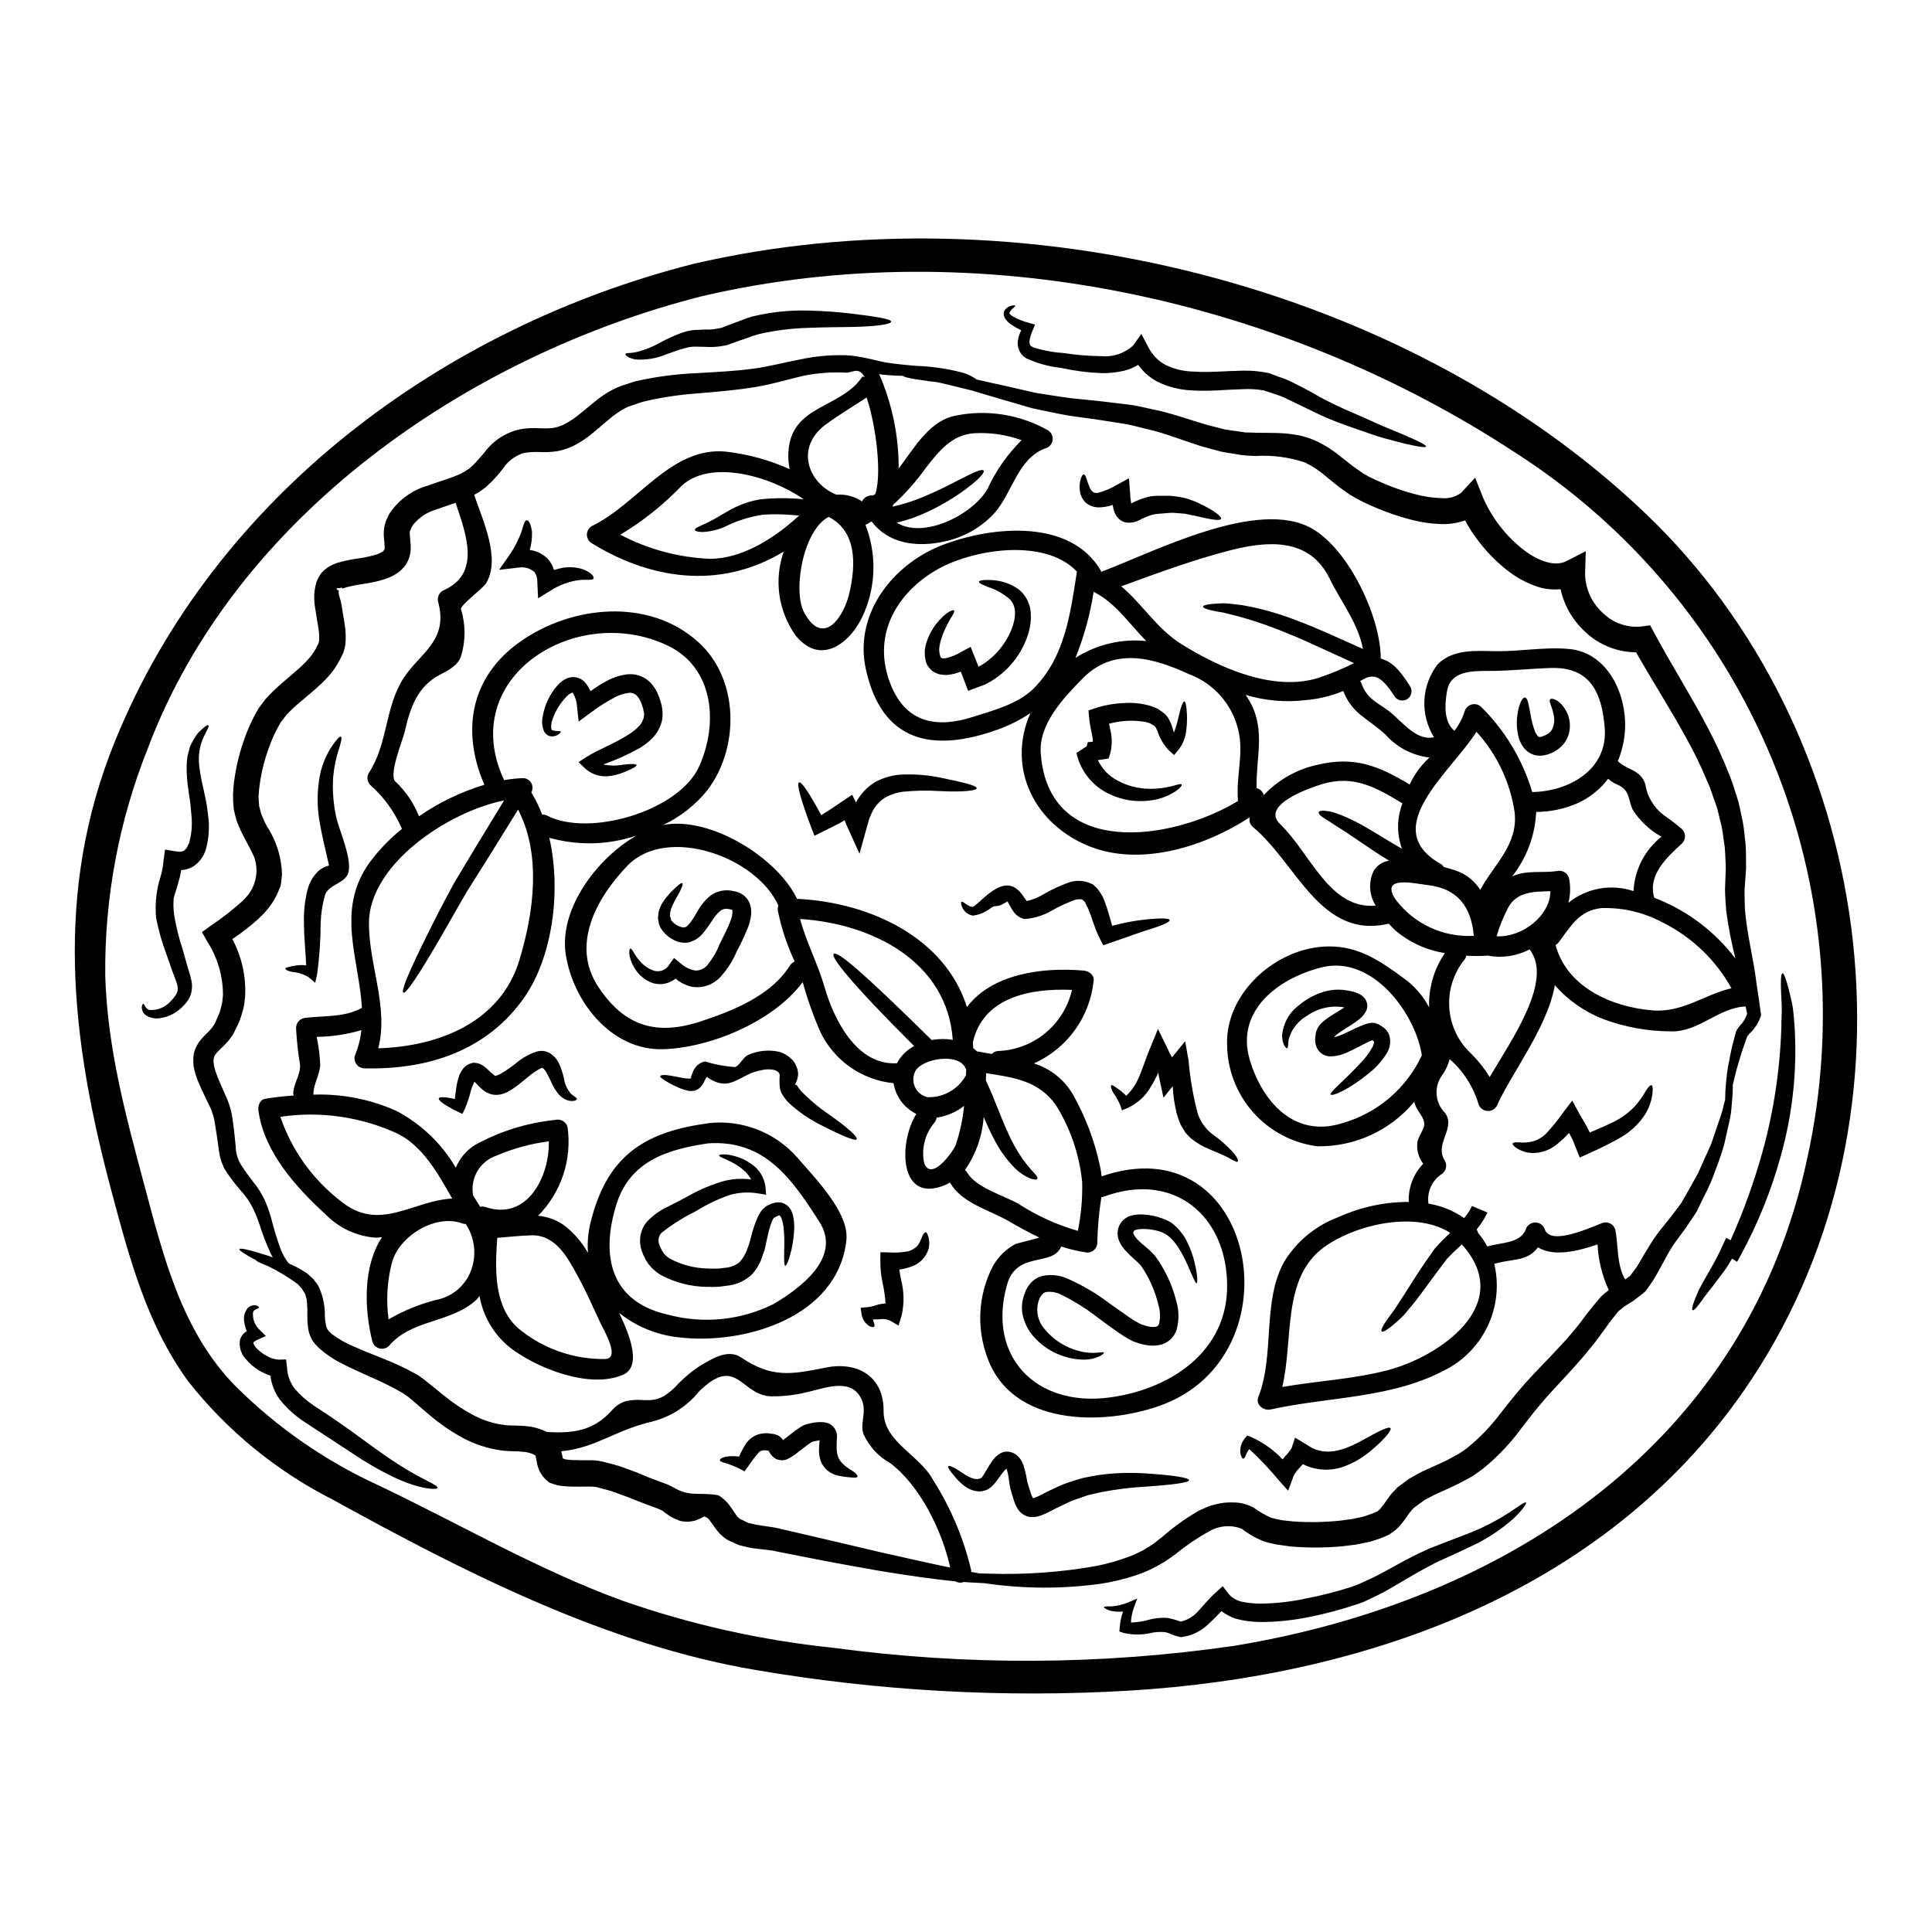 <?xml version="1.0" encoding="UTF-8"?>
<!-- Uploaded to: ICON Repo, www.svgrepo.com, Generator: ICON Repo Mixer Tools -->
<svg fill="#000000" width="800px" height="800px" version="1.1" viewBox="144 144 512 512" xmlns="http://www.w3.org/2000/svg">
 <g>
  <path d="m619.58 415.91c0.727 11.605-0.508 23.25-3.652 34.441-2.5 9.07-6.027 17.828-10.508 26.105l-1.062 1.945-1.352-0.855c-0.355 0.59-0.734 1.234-1.062 1.793-0.734 1.18-1.527 2.148-2.234 3.121-1.445 1.945-2.59 3.414-3.652 4.723-1.91 2.754-3.117 4.238-3.5 4.035-0.383-0.203 0.172-2.031 1.527-5.094 1.504-3.117 4.269-7.18 6.481-12.156l0.883-1.945 1.18 0.648v0.004c3.418-7.648 6.262-15.543 8.504-23.613 2.961-10.785 4.621-21.887 4.949-33.062 0-2.121 0.176-4.09 0.086-5.797-0.09-1.707-0.176-3.148-0.203-4.387-0.059-2.414 0.059-3.824 0.395-3.887 0.336-0.059 0.855 1.18 1.504 3.594 0.324 1.203 0.676 2.676 1.059 4.418 0.363 1.734 0.453 3.766 0.66 5.969z"/>
  <path d="m580.02 280.02c60.809 57.984 75.289 158.11 28.254 229.37-36.645 55.574-100.93 78.797-165.15 82.656-33.105 1.941-66.328 0.09-99.016-5.508-39.363-6.66-77.148-25.949-111.88-45.094-14.914-7.547-28-18.254-38.352-31.375-10.891-14.98-15.449-32.203-20.203-49.891-10.914-40.676-15.539-79.789 0.918-120.05 26.371-64.605 86.535-109.25 153.11-126.18 85.543-19.938 188.2 4.965 252.31 66.066zm42.941 170.86c7.777-35.398 4.496-72.332-9.406-105.8-13.902-33.473-37.75-61.863-68.316-81.336-62.148-40.703-142.29-58.277-215.17-41.254-61.93 15.676-123.79 58.254-146.95 119.99-7.637 19.141-11.449 39.586-11.227 60.191 0.598 19.223 5.387 36.762 10.301 55.195 5.117 19.074 9.918 38.91 24.223 53.484v-0.004c10.957 10.918 23.762 19.805 37.82 26.254 21.488 10.215 42.328 22.434 64.691 30.582 18.055 6.328 36.785 10.516 55.809 12.484 35.289 4.777 71.07 4.609 106.31-0.5 72.375-11.906 135.95-53.758 151.91-129.29z"/>
  <path d="m330.6 545.89c-0.113 0.031-0.223 0.082-0.324 0.145l-0.645 0.355c-0.266 0.117-0.68 0.297-1.031 0.441h-0.004c-0.477 0.195-0.984 0.312-1.504 0.355-0.434 0.074-0.879 0.102-1.32 0.086l-0.703-0.086h-0.094c-0.395-0.059-0.59-0.117-0.676-0.117v-0.004c-0.031-0.004-0.059-0.016-0.086-0.031l-0.234-0.086-0.5-0.203h-0.004c-0.656-0.242-1.285-0.551-1.883-0.914l-1.441-1c-0.191-0.129-0.367-0.281-0.531-0.445-0.324-0.172-0.852-0.395-1.262-0.586l-0.324-0.117-0.09-0.027-0.707-0.27-1.441-0.527c-1.969-0.707-3.734-1.445-5.59-2.18-1.828-0.617-3.297-1.297-5.269-1.824l-2.945-0.789v0.004c-0.723-0.105-1.449-0.145-2.176-0.113-1.387 0-2.859 0.055-4.387 0-0.789-0.031-1.574-0.059-2.473-0.148l-1.355-0.234v-0.004c-0.613-0.168-1.219-0.367-1.812-0.594l-0.234-0.086-0.203-0.176-0.004-0.004c-0.504-0.414-0.977-0.867-1.41-1.352-0.391-0.504-0.727-1.047-1-1.621-0.203-0.488-0.383-0.992-0.531-1.5l-0.234-1.207-0.176-0.883h-0.004c-0.051-0.156-0.09-0.312-0.117-0.469-1-0.547-2.102-0.871-3.238-0.945-1.473-0.176-3.148-0.086-5.324-0.293-3.816-0.473-7.512-1.66-10.891-3.504-3.07-1.691-5.961-3.695-8.629-5.977-1.289-1.059-2.473-2.117-3.676-3.148l-1.793-1.527s-0.445-0.328-0.676-0.473h-0.004c-0.262-0.203-0.535-0.387-0.82-0.559-4.769-2.914-10.336-4.945-15.309-7.445v-0.004c-2.656-1.219-5.109-2.848-7.269-4.824-0.5-0.473-0.941-1-1.324-1.574l-0.176-0.234-0.027-0.059-0.09-0.145-0.145-0.328-0.266-0.617-0.004-0.004c-0.18-0.383-0.316-0.789-0.414-1.203-0.246-1.32-0.363-2.66-0.348-4.004 0.027-1.18 0-2.207-0.062-3.18-0.027-0.441-0.086-0.883-0.145-1.328-0.059-0.445-0.207-0.645-0.266-0.969 0.027-0.297-0.328-0.766-0.59-1.18l-0.395-0.648-0.059-0.086-0.266-0.266-0.734-0.828c-0.355-0.234-0.676-0.5-1.004-0.734-2.234-1.551-4.586-2.93-7.035-4.121-0.23-0.086-0.5-0.172-0.676-0.266-1.574-0.645-2.414-1.059-2.363-1.234-2.973-1.574-4.562-2.621-4.418-2.945 0.18-0.395 2.891 0.234 7.742 1.793 0.355 0.117 0.734 0.27 1.117 0.395l0.004 0.004c-0.176-0.266-0.332-0.539-0.473-0.824-1.242-2.703-2.312-5.488-3.207-8.328-0.512-1.504-1.133-2.969-1.855-4.383-0.77-1.465-1.73-2.82-2.852-4.035-1.309-1.508-2.535-3.086-3.68-4.723l-0.883-1.441-0.703-1.734c-0.34-1.105-0.574-2.242-0.711-3.391-0.297-2.144-0.559-4.176-0.941-6.324-0.266-2.047-0.914-4.023-1.91-5.828-0.945-2.059-2.09-4.18-3.004-6.738-0.262-0.668-0.457-1.359-0.586-2.062l-0.234-1.086c-0.031-0.441-0.031-0.914-0.031-1.387h-0.004c-0.012-0.473 0.02-0.945 0.086-1.414l0.207-0.914h0.004c0.164-0.52 0.379-1.02 0.645-1.5 0.203-0.414 0.453-0.812 0.734-1.18 1.031-1.328 2.062-2.18 2.797-3.004h0.004c0.332-0.367 0.637-0.762 0.91-1.18l0.297-0.473 0.395-0.883 0.789-1.793h-0.004c0.207-0.508 0.363-1.035 0.465-1.574 0.09-0.527 0.297-1 0.355-1.574l0.176-1.734c0.008-5.066-1.453-10.027-4.211-14.277l-1.355-2.414 2.238-1.621h0.004c2.922-1.965 5.707-4.129 8.332-6.473 0.594-0.547 1.145-1.137 1.645-1.766 2.242-2.875 2.836-6.707 1.574-10.125-0.68-1.531-1.574-3.117-2.535-4.977-0.469-0.91-0.973-1.824-1.41-2.914-0.207-0.531-0.445-1.031-0.648-1.574l-0.473-1.793-0.203-0.883-0.059-0.234c-0.031-0.117-0.051-0.234-0.059-0.355v-0.086l-0.027-0.395-0.117-1.504c-0.055-1.168-0.035-2.336 0.059-3.504 0.422-4.398 1.395-8.73 2.883-12.891 0.738-2.133 1.633-4.207 2.68-6.211l0.883-1.574 0.203-0.395 0.301-0.395 0.113-0.145 0.469-0.617 0.945-1.266c0.328-0.395 0.855-0.91 1.262-1.352 3.508-3.594 6.918-5.859 9.57-8.688h-0.004c1.246-1.242 2.262-2.695 3.004-4.293l0.145-0.27 0.059-0.145c0.031-0.031 0.203-0.676 0.203-0.676 0-0.297 0.031-0.234 0.031-0.734h0.004c0.012-0.898-0.059-1.793-0.207-2.68-0.301-1.766-0.59-3.504-0.855-5.269h0.004c-0.434-2.246-0.344-4.562 0.262-6.769 0.23-0.691 0.547-1.355 0.941-1.969l0.148-0.234 0.086-0.117c-0.027 0 0.414-0.5 0.414-0.5l0.145-0.176 0.004-0.004c0.211-0.211 0.438-0.406 0.676-0.586 0.367-0.312 0.762-0.586 1.18-0.828 0.355-0.203 0.59-0.293 0.887-0.441v0.004c0.535-0.238 1.082-0.434 1.645-0.586 1.812-0.488 3.652-0.852 5.512-1.094 1.512-0.23 3.004-0.562 4.469-1 0.5-0.18 0.973-0.418 1.414-0.707 0.148-0.117 0.328-0.203 0.355-0.297v0.004c0.086-0.129 0.164-0.258 0.234-0.395l0.145-0.297c-0.027 0.031-0.059 0.031-0.086 0.059s-0.059 0.059-0.059 0.117l0.031-0.645-0.207-2.445v0.004c-0.059-0.578-0.059-1.16 0-1.738 0.039-0.691 0.172-1.375 0.395-2.031l0.059-0.266 0.059-0.117 0.117-0.324 0.145-0.297 0.27-0.559 0.266-0.59 0.5-0.762-0.004 0.004c2.394-3.371 5.867-5.82 9.844-6.949 3.293-1.207 6.356-2.004 8.801-3.207 0.578-0.273 1.129-0.598 1.645-0.973l0.395-0.234 0.09-0.086c0.027-0.031 0.176-0.148 0.176-0.148l0.887-0.789c0.48-0.453 0.934-0.938 1.352-1.445l1.527-1.734v-0.004c2.293-3.191 5.676-5.434 9.512-6.297 0.805-0.145 1.621-0.246 2.438-0.293 0.883-0.047 1.77-0.047 2.652 0 1.293 0.094 2.594 0.062 3.883-0.09 1.102-0.215 2.16-0.59 3.148-1.121 1.16-0.641 2.262-1.379 3.297-2.207 2.148-1.645 4.297-3.68 6.887-5.445v0.004c1.391-0.938 2.883-1.715 4.445-2.328 1.328-0.441 2.648-0.855 3.938-1.262h-0.004c5.367-1.215 10.836-1.934 16.336-2.152 5.117-0.297 9.891-0.531 14.363-1.117 4.387-0.531 8.715-1.734 12.863-2.504h-0.004c4.023-0.867 8.137-1.242 12.246-1.117 1.887 0.117 3.754 0.395 5.594 0.824l4.824 1.09c2.891 0.441 5.742 0.707 8.359 0.914h0.004c4.043 0.152 8.062 0.742 11.98 1.762 1.031 0.285 2.023 0.711 2.938 1.27 0.297 0.133 0.566 0.32 0.789 0.559 2.207 0.5 4.531 1.031 7.086 1.574 2.734 0.617 5.648 1.297 8.738 2 3.035 0.441 6.269 1.031 9.715 1.445 3.543 0.352 7.086 0.676 11.156 1.203 1.945 0.27 4.062 0.414 6.035 0.828 1.973 0.414 3.977 0.855 6.004 1.297 4.418 1.09 8.363 2.531 12.57 3.738 1 0.266 2 0.5 3 0.762l1.535 0.395 1.703 0.266c1.117 0.148 2.266 0.328 3.418 0.473l0.23 0.059h0.395l0.828 0.027 1.676 0.059c2.266 0.059 4.723-0.027 7.356 0.148 1.297 0.086 2.648 0.297 4.035 0.527l-0.008-0.004c1.41 0.309 2.789 0.742 4.121 1.297 2.547 1.156 4.922 2.648 7.062 4.441 0.973 0.734 1.914 1.504 2.859 2.238 0.945 0.734 2.09 1.473 3.117 2.207 0.707 0.441 1.969 1.09 3.035 1.574s2.234 1 3.414 1.469l-0.004 0.004c2.328 0.945 4.719 1.734 7.152 2.363 2.332 0.641 4.734 0.996 7.152 1.059 1.801 0.172 3.602-0.32 5.066-1.387l3.734-4.031 2.062 5.207c2.371 5.477 6.086 10.266 10.801 13.926 3.824 2.941 8.266 4.562 11.332 2.973l5.117-2.621-0.172 5.859h-0.004c0.02 3.981 1.707 7.769 4.648 10.445 2.711 2.703 6.492 4.043 10.301 3.652l2.293-0.328 1.09 2.031c4.594 8.535 9.715 16.57 14.008 24.797l0.004 0.004c2.164 4.055 4.09 8.23 5.769 12.508 0.914 2.117 1.414 4.09 2.121 6.121l0.234 0.789 0.117 0.352 0.004-0.004c0.062 0.191 0.109 0.391 0.145 0.59l0.355 1.574c0.203 1.059 0.438 2.117 0.672 3.148 0.418 2.086 0.531 4.238 0.789 6.297 0.145 2.09 0.086 4.18 0.117 6.211-0.117 1.941-0.27 3.824-0.395 5.68-0.031 1.734 0.059 3.418 0.086 5.094 0.531 6.691 2.269 13.125 3.004 19.188l0.031 0.297c0.203 1.383 0.395 2.707 0.617 4.004 0.203 1.531 0.395 3.031 0.617 4.445l0.027 0.27-0.086 0.203v-0.004c-0.406 1.195-1.012 2.309-1.793 3.297l-0.531 0.676-0.414 0.395c-0.328 0.273-0.605 0.602-0.824 0.973l-0.059 0.09-0.09 0.234-0.23 0.645c-0.117 0.395-0.27 0.828-0.414 1.234-0.266 0.828-0.59 1.574-0.824 2.387-0.441 1.531-0.855 2.973-1.266 4.297-0.324 1.297-0.617 2.5-0.883 3.59-0.027 0.145-0.059 0.266-0.09 0.414 0 0.469 0 1.059-0.027 1.855-0.059 0.914-0.117 2.059-0.266 3.414-0.078 1.566-0.305 3.125-0.676 4.652-0.395 1.734-0.828 3.648-1.297 5.766h0.004c-0.645 2.273-1.402 4.516-2.269 6.715-0.883 2.527-1.953 4.988-3.207 7.356-0.297 0.645-0.617 1.297-0.945 1.941l-0.473 0.973-0.23 0.5-0.176 0.352c-0.207 0.355-0.117 0.176-0.172 0.297l-2.652 3.938c-0.91 1.297-1.855 2.531-2.824 3.852h-0.004c-0.887 1.281-1.703 2.606-2.441 3.977-0.789 1.473-1.574 2.945-2.59 4.723-0.461 0.844-0.973 1.66-1.531 2.445l-0.789 1.117-0.395 0.527v0.031s-0.059 0.059-0.352 0.395l-0.09 0.059-0.145 0.117-0.297 0.266c-0.855 0.648-1.676 1.297-2.531 1.945-0.762 0.5-1.648 1-2.363 1.473-0.473 0.469-0.973 0.762-1.531 1.234-0.617 0.734-1.207 1.5-1.828 2.266l-0.441 0.586-0.176 0.234-0.086 0.09-0.887 1.262c-0.617 0.824-1.207 1.648-1.828 2.504-1.18 1.703-2.59 3.234-3.914 4.914-2.754 3.211-5.652 6.297-8.566 9.445-2.914 3.148-5.414 6.324-8.184 9.945l0.012 0.004c-2.898 3.926-6.281 7.465-10.07 10.543-1.062 0.734-2.234 1.68-3.238 2.238l-3.09 1.648c-2.387 1.18-4.535 2.117-6.594 3.059l-2.531 1.328-2.754 2.031-0.32 0.32h-0.004c-0.152 0.133-0.293 0.281-0.414 0.441-0.312 0.367-0.609 0.75-0.883 1.148-0.723 1.109-1.531 2.164-2.414 3.148l-0.883 0.855c-0.395 0.297-0.789 0.586-1.207 0.855l-0.586 0.395-0.414 0.203-0.789 0.355c-1.297 0.531-2.559 0.941-3.824 1.324-1.234 0.234-2.441 0.504-3.648 0.734l-3.562 0.445v-0.004c-4.59 0.434-9.211 0.453-13.805 0.059-1.207-0.176-2.414-0.355-3.621-0.504-1.148-0.203-2.09-0.5-3.148-0.734-2.215-0.824-4.293-1.984-6.152-3.445-2.84-1.109-6.027-0.859-8.66 0.684-3.152 1.738-6.144 3.766-8.934 6.047-0.762 0.59-1.5 1.059-2.234 1.574l-0.555 0.395-0.707 0.395-1.262 0.734h-0.004c-0.824 0.48-1.68 0.902-2.562 1.266-0.844 0.395-1.707 0.738-2.59 1.031-3.223 1.121-6.543 1.941-9.918 2.445-9.934 1.375-20.008 1.363-29.934-0.031-0.254-0.055-0.512-0.094-0.77-0.117-0.824-0.059-1.734-0.09-2.707-0.148-0.883-0.027-1.855-0.086-2.856-0.176-0.723 0.285-1.539 0.219-2.207-0.18-5.477-0.5-12.305-1.5-20.25-2.793-5.297-0.941-11.094-1.969-17.273-3.18-3.09-0.617-6.297-1.234-9.57-1.883l-1.234-0.266-0.324-0.059h-0.203l-0.59-0.09c-0.824-0.086-1.617-0.203-2.445-0.293v0.004c-0.961-0.074-1.91-0.207-2.856-0.395l-1.703-0.414c-0.52-0.094-1.023-0.254-1.504-0.473l-1.203-0.559-0.617-0.266-0.301-0.145-0.293-0.148c-0.059-0.035-0.121-0.074-0.176-0.117l-0.234-0.145c-1.07-0.734-1.996-1.648-2.738-2.711l-1.574-2.176c-0.109-0.164-0.242-0.316-0.395-0.445-0.059-0.059 0.176 0-0.117-0.145l-0.586-0.355c-0.137-0.023-0.273-0.059-0.402-0.113zm276.41-133.25c-0.148-0.617-0.266-1.262-0.395-1.914-7.269 0.297-12.449 6.887-19.93 6.594h0.004c-6.059-0.027-12.066-1.121-17.746-3.234-4.965-1.91-9.391-5.004-12.891-9.012-1.945 11.219-11.746 23.695-15.395 32.027-0.535 0.93-1.578 1.441-2.637 1.309-1.062-0.137-1.941-0.895-2.231-1.926-1.383-4.57-4.023-8.664-7.617-11.809-0.363 1.379-0.941 2.688-1.711 3.887-2.531 3.074-2.312 7.57 0.5 10.391 2.945 4.062-2.973 8.152-0.059 12.652v0.004c0.727 1.266 0.293 2.883-0.969 3.621-2.508 1.727-3.816 4.731-3.371 7.746 3.394 0.559 6.621 1.863 9.445 3.824 0.84-0.969 1.543-2.047 2.09-3.207l4.09 1.734c-0.758 1.621-1.727 3.137-2.883 4.504 0.203 0.27 0.344 0.582 0.41 0.914 0.934 1.109 1.754 2.312 2.441 3.59 3.211-1.031 8.688-0.734 10.156-4.445 0.332-1.137 1.371-1.922 2.559-1.922 1.184 0 2.227 0.785 2.559 1.922 1.645 4.356 12.477-0.789 15.391-1.855h-0.004c1.414-0.379 2.871 0.445 3.269 1.855 0.789 4.266 0.355 9.359 2.59 13.188 0.328-0.234 0.648-0.473 0.945-0.676l0.266-0.176 0.059-0.059 0.266-0.352 0.824-1.062-0.008-0.004c0.508-0.641 0.961-1.32 1.355-2.031 0.855-1.473 1.707-2.914 2.562-4.297 0.906-1.527 1.91-2.992 3.004-4.387 1.031-1.262 2-2.5 2.973-3.707 0.914-1.203 1.766-2.363 2.621-3.504 0.703-1.234 1.383-2.445 2.059-3.59 0.68-1.234 1.355-2.414 2-3.562 0.645-1.148 1.062-2.293 1.574-3.387 0.918-2.176 2.004-4.148 2.652-6.121 0.648-1.973 1.262-3.766 1.824-5.387l-0.004 0.004c0.531-1.43 0.953-2.894 1.27-4.387 0.086-0.355 0.176-0.645 0.266-0.973 0-1.145 0.059-2.676 0.234-4.59 0.117-1.148 0.266-2.445 0.469-3.856 0.262-1.379 0.559-2.883 0.887-4.504 0.145-0.824 0.414-1.648 0.617-2.531 0.117-0.395 0.23-0.855 0.352-1.328l0.18-0.676 0.086-0.324v-0.086l0.031-0.059 0.145-0.297v-0.031l0.09-0.145v0.004c0.254-0.469 0.559-0.902 0.91-1.297l0.59-0.676 0.355-0.527c0.387-0.57 0.684-1.199 0.879-1.859zm-3.09-14.562c-1.07-4.207-1.898-8.473-2.473-12.777-0.113-1.883-0.297-3.824-0.297-5.797 0.059-1.855 0.117-3.707 0.207-5.621-0.117-1.828-0.117-3.648-0.297-5.512-0.324-1.855-0.441-3.769-0.883-5.684-0.531-1.824-0.855-3.973-1.504-5.621-0.73-1.941-1.324-4.121-2.203-5.945l0.004 0.004c-1.652-3.973-3.531-7.844-5.625-11.598-3.973-7.269-8.711-14.656-13.273-22.664-5.047-0.027-9.891-1.984-13.539-5.473-3.258-2.996-5.519-6.922-6.473-11.246-1.922 0.188-3.859 0.008-5.711-0.531-2.996-0.945-5.793-2.422-8.266-4.356-2.875-2.231-5.449-4.82-7.656-7.711-1.395-1.762-2.625-3.644-3.68-5.629-0.367 0.141-0.738 0.258-1.121 0.355-1.637 0.453-3.332 0.66-5.031 0.617-2.988-0.09-5.957-0.543-8.832-1.355-2.719-0.719-5.383-1.625-7.977-2.707-1.293-0.523-2.559-1.086-3.797-1.68-1.324-0.637-2.609-1.344-3.856-2.117-1.059-0.789-2.09-1.441-3.18-2.293-1.031-0.855-2.09-1.676-3.121-2.531v-0.004c-1.672-1.461-3.531-2.688-5.535-3.652-4.223-1.406-8.68-1.988-13.125-1.703l-1.855-0.09-0.941-0.086-0.441-0.031-0.648-0.086c-1.145-0.176-2.293-0.395-3.445-0.559l-1.676-0.297-1.793-0.473-3.504-0.969c-4.328-1.355-8.535-3.004-12.203-4.004-2.031-0.5-4.031-1-5.977-1.473-1.945-0.531-3.797-0.648-5.652-1-3.617-0.59-7.414-1.09-10.918-1.574-3.543-0.59-6.887-1.355-10.125-2.031-3.062-0.887-5.902-1.707-8.598-2.504-2.691-0.797-5.18-1.531-7.445-2.207-2.293-0.559-4.383-1.059-6.266-1.531-0.945-0.203-1.828-0.469-2.652-0.617-0.828-0.148-1.645-0.203-2.383-0.293-1.473-0.234-2.754-0.414-3.738-0.559-1.969-0.355-3.035-0.617-3.062-0.855-1.645-0.031-3.414-0.117-5.324-0.297l-1.09-0.176 0.004 0.004c0.035 0.035 0.066 0.074 0.09 0.117 3.414 7.867 5.156 16.355 5.117 24.93 4.418-5.949 8.332-12.746 15.102-14.039 8.355-1.695 17.043-0.312 24.461 3.887 0.891 0.539 1.379 1.559 1.238 2.594-0.137 1.035-0.879 1.891-1.887 2.172-7.477 2.754-8.773 11.949-13.656 17.32-3.43 3.66-7.879 6.203-12.777 7.301-7.594 1.762-15.152 0.703-19.602-5.18h-0.027c-0.531 0-1.09 0.789-1.68 0.789v-0.004c2.953 7.512 2.848 15.875-0.293 23.309-3.062 7.508-11.246 14.656-18.191 6.066-4.602-6.453-5.777-14.742-3.148-22.223-15.453 9.379-33.559 8.41-50.875-2.215-0.797-0.48-1.285-1.34-1.285-2.269 0-0.926 0.488-1.789 1.285-2.266 12.184-5.856 21.016-21.133 35.527-19.746h-0.004c5.848 0.664 11.559 2.234 16.926 4.648-0.289-1.375-0.406-2.777-0.355-4.18 0.5-12.949 13.746-11.684 19.574-20.25 0.172-0.266 0.395 0.031 0.645 0.062-1.574-2.945-3.266-1.121-4.977-1.207l0.004-0.004c-3.746-0.191-7.504 0.086-11.184 0.824-4.062 0.914-8.242 2.266-13.07 3.031-4.723 0.789-9.68 1.18-14.684 1.621-5.031 0.328-10.023 1.086-14.922 2.262-1.301 0.445-2.59 0.887-3.918 1.328l-1.383 0.707c-0.5 0.293-1 0.676-1.531 1-2.062 1.441-4.094 3.387-6.481 5.324h0.004c-1.246 1.027-2.574 1.949-3.973 2.758-1.613 0.914-3.363 1.57-5.18 1.941-1.703 0.262-3.43 0.34-5.148 0.234-0.707-0.027-1.387 0-1.891 0.031h0.004c-0.711 0.043-1.418 0.133-2.117 0.266-2.238 0.73-4.16 2.203-5.445 4.18l-1.527 1.848c-0.617 0.648-1.355 1.504-1.914 2.004l-0.883 0.824-0.203 0.207-0.207 0.172-0.086 0.031-0.148 0.117-0.617 0.441-0.004 0.004c-0.629 0.469-1.297 0.883-2 1.234 2.328 6.856 7.062 16.809 3.207 23.371-0.828 1.441-6.981 5.902-6.691 6.941l0.004 0.004c1.223 3.996 1.246 8.266 0.059 12.273-0.734 2.59-3.504 3.973-5.652 5.09-5.949 3.062-7.918 8.801-9.301 15.043-0.441 1.914-4.297 11.359-2.562 13.188 2.762 2.586 4.926 5.754 6.328 9.27 5.305-3.66 11.148-6.477 17.32-8.344-6.062-13.98-3.938-28.375 9.387-37.852 13.539-9.629 34.086-11.891 47.301 0.027 10.832 9.746 11.02 27.945 2.387 39.293h-0.004c-3.152 3.902-7.148 7.039-11.688 9.18 12.449-2.414 30.309 8.684 35.469 19.574 19.426 0.914 39.293 10.359 45.031 28.699 6.566-8.77 19.84-10.656 30.938-9.684 1.324 0.117 2.82 1.117 2.648 2.648-0.473 4.731-2.188 9.254-4.969 13.109-2.781 3.856-6.531 6.906-10.871 8.852 4.375 1.352 8.074 4.301 10.363 8.266 3.367 5.969 5.789 12.422 7.184 19.133 0.199 0.832 0.328 1.676 0.395 2.531 40.934-14.188 52.598 47.766 15.273 60.836-14.957 5.242-39.117 5.414-45.586-12.922l-0.004-0.004c-2.894-7.844-2.371-16.543 1.438-23.984 1.387-2.559 3.496-4.644 6.066-6.004 0.234-0.117 4.383-1.121 6.328-1.707-2.754-1.297-5.445-2.793-8.184-4.383-5.238-3.004-12.332-4.723-15.484-10.129 0.004-0.031-0.004-0.062-0.027-0.086-0.293 0.184-0.598 0.348-0.906 0.5-12.691 5.68-12.809-11.066-8.012-18.66-3.215-1.578-5.465-4.617-6.035-8.152-8.461-0.836-15.859-6.059-19.48-13.75-1.836-4.231-3.375-8.586-4.609-13.027-7.801 10.477-24.461 17.395-37 17.773-13.656 0.395-23.957-12.625-25.812-25.34-1.707-11.809 8.211-25.254 18.805-31.289l0.004 0.004c-7.477 2.531-15.543 2.738-23.137 0.586 3.238 14.219 0.789 31.555-6.535 42.18-9.82 14.215-25.625 19.352-42.438 18.926-0.828 0-1.605-0.387-2.109-1.047-0.504-0.656-0.668-1.512-0.453-2.309 0.898-2.164 1.484-4.445 1.734-6.769-3.852 1.133-7.84 1.734-11.859 1.793 0.535 2.441 0.852 4.922 0.941 7.418-0.145 2.676-1.734 5.004-1.793 7.594 0 0.117-0.059 0.176-0.059 0.297 7.578-0.273 15.117 1.199 22.039 4.297 6.555 3.453 12.008 8.672 15.746 15.066 1.02-2.457 2.762-4.539 5.004-5.973 6.594-3.656 13.863-5.934 21.367-6.691 1.402-0.371 2.844 0.453 3.238 1.852 1.234 8.637-1.656 17.352-7.801 23.547 2.453 0.219 4.805 1.07 6.828 2.473 2.606 1.996 4.777 4.5 6.391 7.359-0.207-2.809 0.051-5.633 0.762-8.359 4.238-16.746 13.48-23.484 30.309-25.871 0.098-0.016 0.195-0.016 0.293 0 0.145-0.027 0.234-0.086 0.395-0.117v-0.004c8.969-1.074 17.887 2.367 23.809 9.184 4.418 5.18 13.719 14.453 12.922 21.809-2.234 20.398-26.93 27.789-44.297 25.758h0.004c-5.832-0.594-11.371-2.852-15.953-6.504 3.121 6.387 5.883 14.246 1.117 16.367-8.77 3.914-22.828-1.648-29.914-7.086-4.328-3.422-7.238-8.312-8.184-13.746-0.219 0.305-0.457 0.602-0.707 0.883-6.691 6.359-17.32 5.184-23.281 12.336-0.672 0.652-1.641 0.906-2.547 0.664-0.902-0.242-1.617-0.945-1.871-1.848-2.144-8.625-2.527-19.867 2.562-27.641v0.004c-0.574 0.078-1.156 0.125-1.734 0.145-4.953-0.383-9.605-2.531-13.102-6.062-7.828-7.152-16.395-16.602-17.898-27.52-0.203-1.297 0.301-3.004 1.828-3.238 2.418-0.395 4.918-0.676 7.477-0.855h0.004c-0.047-0.172-0.074-0.348-0.09-0.527 0.059-2.648 1.969-5.004 1.793-7.594h0.004c-0.543-3.254-0.898-6.539-1.059-9.84 0.055-1.438 1.207-2.594 2.648-2.648 5.004-0.559 10.332-0.117 14.809-2.617-0.707-12.805-6.918-25.785 1.824-38.234h-0.004c2.519-3.441 5.477-6.543 8.801-9.215 0-0.027-0.031-0.027-0.031-0.027-1.902-4.438-4.766-8.398-8.383-11.598-0.824-0.863-0.977-2.168-0.371-3.195 5.008-7.508 4.242-17.484 9.188-25.105 4.266-6.625 11.977-9.859 9.184-20.191-0.312-1.164 0.195-2.394 1.234-3.004 10.273-4.418 6.152-14.98 3.387-23.281-1.734 0.617-3.445 1.148-5.004 1.734-2.461 0.684-4.652 2.113-6.269 4.094-0.332 0.488-0.598 1.02-0.789 1.574-0.113 0.402-0.133 0.828-0.059 1.238l0.207 2.59h0.004c0.035 0.637 0.012 1.277-0.062 1.91-0.078 0.461-0.188 0.91-0.324 1.355l-0.23 0.648-0.148 0.293-0.297 0.559-0.027 0.09-0.297 0.469-0.176 0.234-0.355 0.395c-0.449 0.523-0.965 0.988-1.527 1.387-0.977 0.656-2.035 1.188-3.148 1.574-1.832 0.598-3.711 1.031-5.621 1.297-1.574 0.219-3.137 0.523-4.68 0.91-0.293 0.117-0.707 0.176-0.883 0.27l-0.355 0.086c0-0.027-0.09-0.117-0.09-0.176 0.09-0.176-0.527 0.09-0.645 0.09h-0.703v0.352c0 0.09 0.559 0.176 0.527 0.395-0.266 0.613 0.473 2.117 0.707 3.648 0.266 1.734 0.559 3.473 0.852 5.207v-0.004c0.203 1.277 0.293 2.566 0.266 3.859-0.004 0.844-0.102 1.684-0.293 2.504l-0.234 0.762-0.117 0.395-0.055 0.117-0.09 0.203-0.234 0.473h-0.008c-1.059 2.34-2.523 4.473-4.328 6.301-3.328 3.418-7.039 5.977-9.445 8.445-0.297 0.328-0.586 0.531-0.91 0.945l-0.973 1.262-0.473 0.617-0.117 0.148-0.117 0.266-0.676 1.18-0.004 0.004c-0.898 1.684-1.664 3.434-2.293 5.238-1.305 3.555-2.176 7.254-2.59 11.02l-0.09 1.207-0.055 0.617 0.027 0.734 0.117 1.5v0.297l0.027 0.145 0.18 0.559 0.266 1.117c0.117 0.395 0.32 0.789 0.469 1.18v0.004c0.328 0.84 0.711 1.656 1.148 2.445 2.516 3.801 3.894 8.246 3.977 12.805l-0.148 1.414-0.086 0.703-0.031 0.176v0.09l-0.117 0.617-0.027 0.059-0.176 0.395h-0.004c-0.77 2.16-1.926 4.164-3.414 5.906-0.688 0.812-1.422 1.578-2.207 2.293-2.176 1.973-4.496 3.773-6.941 5.394 2.492 4.66 3.664 9.91 3.387 15.188l-0.266 2.328c-0.164 0.797-0.371 1.586-0.617 2.359-0.387 1.383-0.934 2.715-1.621 3.973l-0.414 0.887c-0.227 0.426-0.48 0.84-0.762 1.234-0.453 0.645-0.957 1.254-1.5 1.824-1.031 1.062-1.969 1.859-2.504 2.535-1.914 1.941 0.59 6.691 2.414 10.945 1.086 2.238 1.773 4.648 2.031 7.121 0.324 2.234 0.531 4.477 0.734 6.504 0.016 1.738 0.504 3.438 1.414 4.922 0.945 1.5 2.062 3 3.207 4.5v-0.004c1.23 1.492 2.269 3.137 3.09 4.891 0.703 1.59 1.285 3.234 1.734 4.914 0.703 2.789 1.551 5.539 2.535 8.238 0.523 1.305 1.238 2.527 2.117 3.621 1.195 0.512 2.359 1.102 3.477 1.77 0.395 0.266 0.855 0.531 1.289 0.789 0.414 0.395 0.855 0.762 1.301 1.18l0.32 0.297c0.09 0.086 0.031 0 0.234 0.266l0.09 0.145 0.473 0.59v-0.004c0.363 0.434 0.66 0.918 0.883 1.441 0.996 2.305 1.496 4.789 1.473 7.301 0.02 0.992 0.152 1.98 0.391 2.945 0.027 0.266 0.145 0.324 0.203 0.5l0.117 0.203 0.027 0.117 0.031 0.031h0.004c0.293 0.41 0.641 0.773 1.031 1.086 1.836 1.387 3.844 2.523 5.977 3.387 4.766 2.176 10.301 3.856 16.137 7.125 0.395 0.203 0.734 0.441 1.117 0.676 0.418 0.297 0.59 0.395 1.207 0.855l1.828 1.473c1.203 0.969 2.441 1.969 3.68 2.973v-0.004c2.387 1.949 4.961 3.652 7.684 5.09 2.672 1.41 5.59 2.301 8.594 2.621 1.297 0.117 3.148 0.059 5.207 0.234v0.004c1.957 0.16 3.867 0.695 5.625 1.574 6.766 0.355 12.203-0.203 17.129-5.652 0.918-1.121 2.133-1.969 3.504-2.441 5.297-1.473 7.652 1.793 13.305-3.797h-0.004c1.906-2.094 4.062-3.941 6.418-5.512 2.973-1.766 7.445-4.797 11.062-2.387 8.301 5.594 13.426 4.504 22.609 2.68 8.328-1.621 15.277 2.383 15.188 11.535-0.062 8.242 9.445 11.477 13.125 18.305l0.004 0.004c4.68 7.356 8.09 15.445 10.09 23.93 0.031 0.117-0.027 0.234-0.027 0.395 0.441 0.059 0.883 0.145 1.297 0.234 0.324 0.059 0.617 0.113 0.914 0.176 0.762 0.027 1.574 0.055 2.414 0.055h-0.004c9.664 0.332 19.332-0.367 28.848-2.086 3.039-0.617 6.023-1.496 8.914-2.621 0.734-0.266 1.445-0.645 2.148-0.973 0.727-0.324 1.426-0.707 2.09-1.145l1-0.617 0.445-0.297 0.555-0.395c0.68-0.559 1.445-1.117 2.121-1.676 2.981-2.602 6.203-4.906 9.625-6.887 1.062-0.445 2.062-0.973 3.148-1.328 1.16-0.34 2.344-0.598 3.543-0.762 1.293-0.121 2.594-0.121 3.891 0 1.355 0.191 2.672 0.621 3.883 1.262 1.453 1.062 3.012 1.969 4.648 2.711 1.004 0.234 2.09 0.531 3.062 0.676 0.914 0.09 1.824 0.203 2.754 0.297 4.172 0.297 8.355 0.227 12.516-0.207l3.148-0.414 3.031-0.648 2.621-0.914 0.789-0.352 0.355-0.176 0.09-0.117h-0.004c0.059-0.059 0.129-0.109 0.203-0.145l0.395-0.395c0.641-0.746 1.23-1.535 1.77-2.363 0.324-0.5 0.789-1.09 1.234-1.648 0.246-0.289 0.508-0.562 0.785-0.82l0.395-0.414 0.18-0.227 0.086-0.09 0.297-0.234 2.856-2.117c1.207-0.676 2.504-1.441 3.707-2.031 2.269-1 4.449-2.004 6.269-2.859l3.094-1.676h-0.004c0.859-0.516 1.684-1.086 2.473-1.703 3.285-2.688 6.234-5.766 8.773-9.168 2.707-3.473 5.621-7.066 8.684-10.301 3-3.121 5.902-6.125 8.598-9.098 1.262-1.531 2.648-2.973 3.766-4.531 0.59-0.789 1.18-1.531 1.734-2.297l0.883-1.117 0.414-0.531 0.234-0.293 0.469-0.562 1.855-2.203c0.621-0.559 1.301-1.121 2.004-1.648h-0.004c-1.77-3.801-2.781-7.91-2.973-12.102-5.09 1.734-11.59 3.387-15.805 0.766-2.82 3.887-6.914 2.945-11.566 4.383v0.004c1.246 5.305 0.734 10.867-1.461 15.852-2.191 4.988-5.945 9.125-10.695 11.789-14.539 8.125-31.316 7.445-47.148 10.949-1.77 0.395-4.035-1.238-3.238-3.266 4.445-11.277 0.941-25.285 6.887-35.941 3.332-5.41 8.375-9.555 14.332-11.773 5.859-2.656 12.223-4.031 18.66-4.031-0.164-3.758 1.219-7.418 3.828-10.125-1.273-1.656-1.828-3.758-1.535-5.828 1.035-3.543 3.207-3.914 0.504-7.738-0.617-0.855-1.074-1.812-1.352-2.828-6.34 7.613-15.789 11.945-25.695 11.773-6.562-0.848-12.594-4.039-16.984-8.988-4.391-4.945-6.848-11.312-6.914-17.926-0.473-13.777 13.184-25.977 26.957-26.047 7.871-0.059 13.512 3.766 19.719 8.328 2.871 2.023 5.219 4.695 6.859 7.801-0.164-5.109 1.297-10.141 4.176-14.363-4.852-0.758-9.398-2.844-13.137-6.027-0.559-0.531-1.148-1.117-1.738-1.766-18.16 4.269-24.281-15.953-36.113-25.727-0.676-0.629-0.949-1.578-0.711-2.473-11.594 7.598-27.898 12.777-41.176 8.184-14.512-5.031-23.137-19.457-17.543-34.379 0.203-0.5 0.414-0.941 0.617-1.441l0.004 0.004c-2.773 1.859-5.769 3.363-8.918 4.469-17.16 6.094-30.496 3.207-34.734-16.098-3.234-14.777 7.356-28.078 20.664-33.023 13.035-4.887 33.641-6.887 41.68 7.035 0.055 0.086-0.062 0.176-0.031 0.234 14.168-5.328 41.723-19.781 56.074-11.414 9.711 5.68 18.07 23.43 18.07 34.348v0.027c2.945 0.789 4.977 2.918 7.711 7.242l-0.004 0.004c0.391 0.547 0.539 1.227 0.41 1.887-0.129 0.656-0.52 1.234-1.082 1.598-0.562 0.359-1.25 0.477-1.902 0.32-0.652-0.16-1.211-0.574-1.547-1.156-3.938-6.18-6.004-5.769-9.055-3.938h0.004c0.164 0.207 0.297 0.434 0.395 0.68 1.527 4.535 5.004 5.211 8.297 8.152 3.148 2.797 6.539 6.981 10.891 6.066v-0.004c-1.828-2.93-2.715-6.352-2.547-9.801 0.172-3.449 1.387-6.769 3.492-9.508 4.031-4.09 9.945-3.59 15.277-3.504 6.562 0.117 12.949-1.18 19.543-0.586 10.688 0.941 15.836 12.988 14.746 22.75h-0.008c-0.258 2.402-0.863 4.75-1.793 6.981 2.445 2.32 6.184 2.363 7.273 6.094v-0.004c0.504 3.238 2.231 6.156 4.824 8.152 1.719 1.172 3.371 2.441 4.945 3.797 1.016 1.039 1.016 2.699 0 3.738-4.148 3.797-9.152 8.418-7.387 14.426 8.559 3.25 16.023 8.852 21.539 16.156zm-1.062 7.828c-4.188-7.562-10.586-13.66-18.336-17.484-4.977-2.668-10.574-3.969-16.219-3.766-5.902 0.703-8.035 4.824-11.215 9.055l0.004-0.004c-0.234 0.301-0.523 0.551-0.855 0.738 2.973 11.062 14.688 16.395 25.641 17.32 8.09 0.645 13.891-4.246 20.98-5.863zm-18.543-40.176c-3.137-1.715-5.781-4.211-7.68-7.242-1.145-2.559-0.672-5.238-4.121-6.594v0.004c-0.859-0.371-1.648-0.887-2.324-1.531-2.074 2.727-4.773 4.918-7.871 6.387-3.527 1.578-7.348 2.398-11.215 2.414-0.285 6.227-2.519 12.211-6.387 17.102 3.59-1.738 8.066-0.887 11.809-1.414 1.402-0.383 2.856 0.426 3.266 1.82 0.453 2.172 0.402 4.418-0.145 6.566 4.84-3.91 11.348-5.074 17.246-3.09 0.285-5.652 2.988-10.906 7.422-14.426zm-34.242-11.832c9.598-0.148 20.074-5.828 19.191-17.016-0.734-9.184-3.742-16.137-14.129-15.867-5.68 0.176-11.305 0.828-16.984 0.789-4.207 0-9.711 0.055-10.656 5.266-0.59 3.238-1.027 8.184 1.945 10.598 1.188-1.551 2.102-3.293 2.707-5.152 0.262-0.898 0.977-1.59 1.883-1.828 0.906-0.234 1.867 0.027 2.531 0.684 6.316 6.258 10.957 14.004 13.496 22.523zm4.824 26.281c-4.238 0.117-8.945 0.031-11.242 4.387l0.004 0.004c-1.258 2.414-2.281 4.945-3.051 7.555 6.602 0.355 14.156-5.238 14.273-11.949zm-16.113 49.242c5.945-10.066 16.926-25.699 10.566-33.816l0.004-0.004c-3.383 1.785-7.269 2.367-11.023 1.648-1.918 0.129-3.844 0.137-5.766 0.027-0.07 0.387-0.23 0.75-0.473 1.059-2.934 3.637-4.367 8.254-4.004 12.914 0.359 4.656 2.488 9 5.949 12.137 1.801 1.828 3.394 3.852 4.746 6.035zm-2.504-49.594c3.652-6.828 10.129-11.98 9.098-20.664-1.188-7.922-4.703-15.309-10.098-21.227-6.887 10.832-26.078 25.547-9.566 34.969h0.004c0.367 0.207 0.68 0.5 0.91 0.855 1.18 0.324 2.207 0.648 2.977 0.883h-0.004c2.766 0.891 5.133 2.723 6.68 5.184zm-24.75 127.35c13.598-3.473 34.348-17.32 19.867-33.406-0.234 0.203-0.473 0.441-0.676 0.645-1.234 1.117-2.293 2.18-3.207 3.121-0.887 1.18-1.707 2.297-2.504 3.324-3.148 4.211-5.59 7.769-7.797 10.234v0.004c-0.844 1.117-1.812 2.137-2.887 3.035-0.887 0.789-1.574 1.383-2.18 1.828-1.18 0.852-1.793 1.086-2 0.883-0.203-0.203 0.027-0.914 0.762-2.09v-0.004c0.488-0.773 1.012-1.52 1.574-2.234 0.82-1.066 1.578-2.176 2.266-3.332 1.793-2.59 3.856-6.18 6.977-10.742 0.789-1.117 1.652-2.328 2.535-3.59l-0.004 0.004c1.105-1.258 2.277-2.457 3.504-3.594l0.559-0.559c-9.359-5.945-25.191-2.144-33.41 3.797-11.273 8.184-8.066 24.312-11.094 37.059 9.199-1.582 18.648-2.055 27.715-4.383zm23.043-115.17c-0.672-7.477-4.062-12.566-12.391-13.48-3.387-0.395-12.48-2.59-8.414 3.738 4.856 6.539 12.672 10.199 20.805 9.742zm-13.68-45.266c0.586-0.676 1.234-1.355 1.91-2l-0.004 0.004c-4.488-0.527-8.625-2.688-11.625-6.066-2.262-2.09-4.5-3.504-6.473-5.117-2.133-1.672-3.769-3.902-4.723-6.441-3.172 1.309-6.527 2.125-9.945 2.41-5.348 0.652-10.77 0.18-15.926-1.383 0.445 0.676 0.855 1.328 1.266 2.062 4.062 7.445 1.387 14.98 1.648 22.664l0.004-0.004c0.926 0.215 1.652 0.934 1.879 1.855 3.832-4.074 8.809-6.887 14.277-8.066 9.859-2.328 16.219 0.352 24.402 5.238v0.004c0.855-1.867 1.969-3.606 3.309-5.16zm-5.598 11.215c0.09-0.352 0.234-0.703 0.355-1.059-6.805-4.133-12.805-7.598-21.102-5.152-3.738 1.117-16.531 5.621-11.305 10.652 8.066 7.742 13.039 22.668 25.34 21.605-1.785-2.801-1.977-6.328-0.5-9.301 0.906-1.426 2.391-2.379 4.062-2.617-3.031-1.793-5.445-3.504-7.535-4.918-2.793-1.914-4.977-3.324-6.652-4.383-0.824-0.531-1.531-0.973-2.121-1.387-0.496-0.277-0.977-0.582-1.441-0.914-0.734-0.527-1-0.941-0.914-1.234 0.086-0.297 0.531-0.441 1.473-0.395 0.625 0.051 1.242 0.137 1.855 0.262 0.707 0.207 1.574 0.473 2.562 0.855 2.57 1.047 5.051 2.297 7.418 3.738 2.5 1.441 5.379 3.324 8.738 5.211-1.285-3.527-1.367-7.387-0.234-10.969zm-15.715 83.734c9.363-2.621 17.113-9.199 21.223-18.012-1.648-11.02-13.07-26.727-26.578-23.312-11.391 2.856-22.898 11.414-19.016 24.516 3.269 10.984 11.742 20.727 24.371 16.809zm5.625-125.71c-1.328-6.914-5.828-12.48-8.863-18.688-5.324-10.891-16.48-9.98-26.34-7.449s-19.336 6.066-28.875 9.535c5.621 4.68 9.477 11.305 16.012 15.352 10.004 6.211 24.168 12.625 36.176 8.945 3.262-1.098 6.449-2.41 9.535-3.938-6.562-2.945-12.066-5.621-16.773-7.535l-0.004 0.004c-4.394-1.883-8.906-3.477-13.508-4.773-1.738-0.441-3.211-0.789-4.449-1.117-1.016-0.133-2.027-0.32-3.027-0.559-1.574-0.355-2.266-0.676-2.266-0.973 0-0.297 0.68-0.559 2.363-0.734 0.828-0.086 1.887-0.145 3.238-0.176 1.324 0.059 2.914 0.27 4.797 0.5h-0.004c4.91 0.859 9.723 2.211 14.363 4.031 5.051 1.848 10.879 4.57 17.621 7.574zm-33.117 40.293c-0.617-6.328 1.617-12.625 0.059-18.836-1.613-6.82-6.531-12.379-13.105-14.805-9.305-4.269-19.809-7.359-28.172 1.207-4.918 5.004-11.594 11.977-11.066 19.68 1.926 28.137 34.711 23.383 52.285 12.754zm-34.199 158.09c15.922-2.059 31.434-11.949 31.316-29.758-0.117-18.336-14.008-30.348-32.668-23.488h-0.004c-0.211 0.066-0.426 0.105-0.648 0.117-0.641 3.992-1.004 8.027-1.086 12.07 0.004 0.703-0.277 1.379-0.773 1.875-0.5 0.496-1.176 0.773-1.879 0.773-2.348-0.336-4.664-0.879-6.918-1.617-2.238 5.477-11.773 1.059-14.336 10.066-5.414 18.926 7.535 32.496 26.996 29.961zm-8.891-196.01c5.578-3.562 12.195-5.137 18.777-4.473-4.477-4.504-8.004-10.008-13.777-12.949-0.055-0.031-0.086-0.09-0.172-0.117-0.922 6.019-2.543 11.91-4.828 17.555zm0.648 151.82v-0.004c0.867-4.238 1.25-8.566 1.145-12.895-0.727-7.289-3.133-14.309-7.031-20.512-4.621-6.457-11.359-7.242-18.426-8.371 0 0.617-0.031 1.266-0.059 1.945 2.5 5.383 3.973 9.801 5.562 13.215v-0.004c1.148 2.723 2.578 5.316 4.269 7.742 2.59 3.543 4.148 4.418 3.793 5.094-0.117 0.266-0.645 0.293-1.734-0.031-1.664-0.684-3.168-1.703-4.418-3-2.281-2.363-4.168-5.078-5.594-8.039-0.852-1.574-1.645-3.387-2.473-5.328h0.004c-0.348 5.062-2.066 9.938-4.973 14.098 0.266 0.188 0.484 0.43 0.645 0.711 2.328 3.973 9.656 6.004 13.566 8.238h0.004c4.852 3.152 10.152 5.566 15.719 7.152zm-1.574-63.844c-10.945-0.473-23.574 1.887-26.254 13.922 0.027 0.5 0.09 0.973 0.09 1.504 0.363 0.277 0.707 0.582 1.027 0.906 0.078-0.012 0.16-0.012 0.238 0 1.207 0.234 2.445 0.445 3.68 0.648v0.004c0.445-0.492 1.074-0.777 1.734-0.789 4.574-0.184 8.965-1.867 12.484-4.793 3.523-2.922 5.988-6.926 7.012-11.387zm-10.125-79.902c8.301-8.301 9.715-19.867 11.449-30.938-8.539-9.125-28.137-5.945-37.645-0.203-10.773 6.477-16.688 17.777-11.688 30.168 4.09 10.184 12.203 11.566 21.648 8.566 5.441-1.719 12.125-3.469 16.246-7.586zm-12.262-52.824c2.219-4.824 5.285-9.211 9.051-12.953-3.949-1.422-8.137-2.055-12.332-1.855-6.094 0.297-9.535 4.723-12.988 9.129-2.551 3.574-5.469 6.875-8.711 9.84-0.055 0.172-0.125 0.34-0.207 0.504 2.656-0.574 5.258-1.383 7.769-2.418 4.004-1.645 7.086-3.234 9.418-4.445 4.68-2.414 6.594-3.234 6.977-2.676 0.328 0.441-0.941 2.176-5.356 5.356l-0.004 0.004c-2.957 2.129-6.109 3.973-9.414 5.512-2.633 1.27-5.398 2.246-8.246 2.914 7.266 4.453 20.215-2.231 24.043-8.91zm-5.684 155.35c0.027-0.527 0.055-1.059 0.055-1.574-0.027-0.059-0.117-0.113-0.145-0.203-1.734-4.266-11.156-2.707-13.219 0.473v-0.004c-0.773 1.332-0.863 2.953-0.242 4.363 0.625 1.41 1.883 2.434 3.391 2.758 4.164 0.133 8.059-2.07 10.09-5.707 0.047-0.047 0.07-0.074 0.07-0.105zm-2.68 18.336h-0.004c1.105-3.312 1.836-6.738 2.18-10.215-2.125 1.648-4.641 2.723-7.297 3.121-0.062 0.516-0.277 0.996-0.621 1.383-2.488 2.973-3.465 6.926-2.648 10.715 1.953 4.973 7.777-3.266 8.395-5.004zm-6.414-27.672-0.004 0.004c1.848-0.344 3.738-0.359 5.59-0.059-1.441-20.723-21.336-30.82-40.469-32.023 1.68 6.211 4.769 12.008 6.539 18.215 2.441 8.391 8.445 20.605 19.07 20.02h0.059l-0.004 0.004c1.031-1.945 2.621-3.535 4.562-4.566-17.367-17.32-22.164-23.723-21.309-24.426 0.953-0.824 7.191 4.324 25.969 22.836zm4.918 139.81c-2.152-9.773-8.066-21.809-15.926-27.699l-0.004 0.004c-3.094-1.734-5.559-4.402-7.035-7.625-1.059-2.856 0.855-5.711-0.395-8.918-2.445-6.148-9.387-3.473-13.48-2.531-3.488 0.957-7.094 1.422-10.715 1.383-8.039-0.355-9.004-11.156-19.074-1.234h0.004c-3.152 3.898-7.477 6.672-12.332 7.914-9.84 2.266-14.98 7.008-24.105 7.871l0.031 0.117 0.172 0.887v-0.148c0.039 0.164 0.059 0.332 0.066 0.5l0.113 0.531 0.676 0.266c0.598 0.094 1.195 0.152 1.801 0.176 1.289 0.059 2.703 0.059 4.207 0.059 1.305-0.047 2.609 0.07 3.883 0.355l2.945 0.762c1.941 0.5 4.18 1.445 6.09 2.121 1.855 0.762 3.738 1.574 5.449 2.176l1.328 0.5 0.645 0.234 0.617 0.234 0.324 0.145c0.473 0.234 0.855 0.395 1.355 0.648 4.293 2.676 7.086 1.18 11.949 2.117l-0.004 0.008c1.16 0.695 2.172 1.617 2.969 2.707 0.68 0.914 1.18 1.707 1.574 2.293v0.004c0.27 0.445 0.621 0.832 1.031 1.148 0.047 0.043 0.098 0.082 0.152 0.117l0.582 0.266 1.207 0.59c0.316 0.18 0.668 0.289 1.031 0.324l0.855 0.203c0.5 0.176 1.531 0.234 2.266 0.395 0.914 0.117 1.793 0.266 2.648 0.395l0.676 0.117 0.441 0.086 0.297 0.059 1.234 0.297c3.266 0.762 6.445 1.5 9.504 2.207 6.125 1.441 11.832 2.793 17.043 4.004 6.894 1.527 12.898 2.906 17.906 3.938zm-19.809-284.57c1.887-6.441-0.355-19.836-2.363-25.516-3.269 2.176-7.184 4.477-10.805 7.152-8.184 6.004-4.793 15.512 2.797 18.602h-0.004c2.414-0.184 4.82 0.449 6.828 1.793 0.5-1.098 1.66-1.734 2.856-1.574 0.27-0.148 0.457-0.293 0.691-0.445zm-6.859 26.047c1.621-7.211 1.969-16.039-5.531-19.926-6.742 3.387-9.656 19.602-6.481 25.398 5.008 9.23 10.539 1.195 12.012-5.457zm-20.043 188.62c6.477-3.883 18.219-12.094 12.008-21.777-7.301-11.391-14.453-21.75-29.434-20.75-10.742 1.574-20.746 4.652-24.34 16.215-4.121 13.246-1.855 25.668 13.598 29.168h0.004c9.418 2.543 19.445 1.527 28.164-2.856zm6.691-208.91-2.441-0.176v-0.004c-2.391-0.188-4.789-0.195-7.184-0.031-3.477 0.516-6.856 1.582-10.004 3.148-1.922 0.867-3.988 1.355-6.094 1.445-1.355-0.059-1.887-0.27-1.914-0.559-0.031-0.789 1.941-0.945 6.566-3.711 1.203-0.676 2.527-1.531 4.293-2.387h0.004c2.023-0.961 4.176-1.633 6.387-2 3.844-0.41 7.723-0.418 11.566-0.027-9.098-6.328-24.902-10.629-32.406-3.504h0.004c-4.801 5-10.246 9.332-16.191 12.891 7.363 3.875 15.496 6.059 23.809 6.391 8.523-0.031 17.059-5.445 23.594-11.477zm-2.441 119.23v-0.004c0.293-0.465 0.727-0.828 1.238-1.031-2.012-4.266-3.504-8.758-4.445-13.383-0.078-0.492-0.039-0.996 0.117-1.469-5.902-13.039-29.637-21.309-40-10.535-8.066 8.387-15.098 20.859-7.769 32.023 6.914 10.535 15.453 13.125 27.258 9.211 8.488-2.805 18.617-6.812 23.59-14.816zm-24.086-52.723c5.094-11.273 4.031-26.137-8.359-32.051-24.254-11.535-56.098 8.418-43.324 35.672 1.633-0.285 3.285-0.465 4.941-0.527 0.906-0.016 1.75 0.457 2.219 1.23 0.465 0.777 0.484 1.746 0.047 2.539 1.133 1.879 2.098 3.856 2.887 5.902 0.457-0.035 0.918 0.055 1.324 0.266 11.094 5.75 34.906-1.168 40.266-13.031zm-24.797 157.03c3.938-0.324-0.441-7.594-1.414-9.652-1.828-3.856-3.504-7.801-5.535-11.539-2.754-5.035-5.902-11.715-12.652-11.594-3.035 0.086-6.062 0.441-9.098 0.676-0.586 8.094-1 18.043 5.477 23.898 6.496 5.441 14.734 8.355 23.207 8.211zm-31.773-40.266c10.887 3.68 16.926-7.871 16.742-17.426l0.004 0.004c-4.785 0.609-9.461 1.891-13.891 3.797-4.394 1.488-7.023 5.977-6.18 10.535 0.617 1 1.234 2.031 1.883 3.035h-0.004c0.477-0.141 0.984-0.121 1.445 0.055zm8.945-65.488c3.793-12.508 5.883-27.871-0.355-39.852-5.246 8.504-9.75 15.719-13.508 21.648-3.977 6.797-6.918 12.156-9.359 16.188-4.801 8.062-6.977 10.945-7.539 10.684-0.562-0.266 0.648-3.68 4.769-12.156 2.09-4.238 4.797-9.801 8.594-16.746 3.621-6.094 8.066-13.441 13.336-22.043-15.156 3.059-35.816 17.129-35.816 32.523 0 11.301 5.269 22.191 2.473 33.168 15.805-0.484 32.375-6.75 37.41-23.41zm-12.723 82.031c1.406-4.035 0.852-8.496-1.5-12.066-0.281 0.016-0.562-0.023-0.828-0.117-7.086-2.676-16.863 3.266-18.746 10.391-1.262 4.898-1.562 9.996-0.883 15.012 3.93-2.293 8.16-4.027 12.57-5.152 4.348-0.812 7.93-3.891 9.387-8.066zm-5.09-18.805c-3.797-6.691-7.871-13.98-14.562-17.246-9.688-4.434-20.453-5.969-30.992-4.418 3.012 8.809 8.539 16.543 15.895 22.25 10.301 8.539 19.004-0.02 29.668-0.586z"/>
  <path d="m581.66 431.6c0.297 0.086 0.395 0.824 0.266 2.148-0.23 1.914-0.863 3.762-1.855 5.414-1.578 2.473-3.699 4.547-6.207 6.062-2.856 1.652-5.805 3.137-8.832 4.449l-2.387 1.086-1.055-2.648-0.328-0.824h0.004c-0.406-1.055-0.891-2.078-1.445-3.062-0.965 1.09-2.027 2.082-3.176 2.973-1.816 1.543-4.125 2.383-6.508 2.363-1.496-0.031-2.953-0.48-4.207-1.297-0.762-0.531-1.148-0.945-1.059-1.207 0.09-0.266 0.617-0.395 1.574-0.324 1.16 0.125 2.332 0.066 3.473-0.176 1.578-0.383 3.008-1.234 4.094-2.445 1.59-1.738 3.066-3.578 4.414-5.512l2.234-2.945 1.793 3.324c0.789 1.473 1.914 3.121 2.859 5.152 2.32-1 4.473-1.914 6.324-2.824l0.004 0.004c2.117-1.047 4.031-2.461 5.652-4.184 1.082-1.234 2.035-2.574 2.852-4 0.664-1.055 1.191-1.613 1.516-1.527z"/>
  <path d="m552.56 339.21 0.266-0.086 0.734-0.297c0.203-0.148 0.441-0.203 0.703-0.395 0.488-0.316 0.875-0.766 1.117-1.293 0.5-1.086 0.641-2.301 0.395-3.473-0.355-2.328-1.445-3.769-0.973-4.328 0.293-0.5 2.59 0.031 4.266 3.121h0.004c1.047 1.941 1.262 4.227 0.59 6.328-0.438 1.336-1.242 2.519-2.328 3.414-0.59 0.5-1.246 0.926-1.945 1.266l-0.762 0.297-0.395 0.145c-0.258 0.082-0.52 0.152-0.785 0.203-0.891 0.211-1.82 0.211-2.711 0-0.918-0.258-1.758-0.746-2.441-1.41-0.949-1.016-1.609-2.266-1.91-3.617-0.445-1.832-0.531-3.731-0.266-5.594 0.395-3.062 1.383-4.769 2.027-4.652 0.707 0.117 0.973 1.914 1.473 4.562 0.23 1.465 0.605 2.906 1.117 4.297 0.195 0.562 0.508 1.074 0.914 1.504 0.297 0.145 0.203 0.145 0.789 0.059 0.039-0.02 0.078-0.039 0.121-0.051z"/>
  <path d="m548.41 542.21c0.207 0.207-0.789 1.793-3.234 4.148-3.566 3.188-7.609 5.801-11.984 7.742-2.707 1.328-5.621 2.59-8.801 4.062-1.414 0.707-2.973 1.617-4.535 2.445-1.574 0.914-3.207 1.883-4.883 2.856-1.676 0.973-3.543 2.121-5.387 3.035-0.91 0.441-1.855 0.91-2.789 1.355l-0.707 0.324-0.355 0.176-0.176 0.086-0.352 0.145-1.574 0.559-0.004-0.004c-4.25 1.441-8.598 2.594-13.008 3.445-4.144 0.844-8.363 1.266-12.594 1.266-2.144-0.016-4.281-0.293-6.359-0.824-1.434-0.449-2.777-1.145-3.969-2.059-1.09 1.09-2.18 2.266-3.473 3.445v-0.004c-1.902 1.871-4.363 3.07-7.012 3.414l-0.266 0.031h-0.027c-2.973-0.648-2.652-1.059-4.269-1.328h0.004c-1.102-0.09-2.211-0.039-3.297 0.152-2.469 0.617-5.051 0.645-7.531 0.086l-1.18-0.395 0.09-1.059h-0.004c0.105-1.445 0.402-2.871 0.883-4.238-1.141 0.109-2.293 0.039-3.414-0.207-1.086-0.414-1.645-0.734-1.645-0.945 0.059-0.203 0.707-0.23 1.914-0.203h-0.004c1.59-0.117 3.148-0.484 4.621-1.09l2.293-1-0.941 2.562h0.004c-0.426 1.223-0.672 2.5-0.738 3.793 1.699-0.051 3.383-0.316 5.012-0.797 1.461-0.363 2.969-0.512 4.477-0.441 0.801 0.121 1.59 0.305 2.359 0.559l1.004 0.324c0.145 0.059 0.324 0.117 0.324 0.117h0.027c1.656-0.375 3.164-1.238 4.328-2.473 1.445-1.445 2.945-3.473 4.981-5.266l1.82-1.648 1.652 2.148c0.871 0.953 2.008 1.629 3.266 1.941 1.703 0.363 3.438 0.539 5.18 0.531 3.887-0.047 7.762-0.469 11.566-1.27 4.188-0.805 8.328-1.855 12.391-3.148l1.414-0.5c0.039-0.016 0.078-0.023 0.117-0.031l0.086-0.059 0.355-0.145 0.703-0.324c0.973-0.441 1.887-0.887 2.824-1.297 1.828-0.855 3.445-1.828 5.117-2.68 3.418-1.941 6.715-3.648 10.066-5.148 3.234-1.234 6.238-2.414 9.004-3.477 10.949-3.984 16.012-9.309 16.629-8.691z"/>
  <path d="m517.36 259.82c3.031 1.324 4.68 2.207 4.562 2.531-0.117 0.324-1.914 0.059-5.18-0.676-1.621-0.395-3.621-0.914-5.902-1.531-2.281-0.617-4.766-1.574-7.594-2.531-2.824-0.957-5.801-2.031-9.156-3.543-3.062-1.473-6.328-3.062-9.773-4.723-0.902-0.379-1.82-0.715-2.758-1-0.852-0.297-1.766-0.586-2.648-0.883-1.863-0.324-3.762-0.434-5.652-0.324-4.09 0.09-8.566 0.621-13.363 0.328l0.004-0.004c-3.223-0.125-6.383-0.93-9.27-2.359-1.984-1.074-3.695-2.582-5.004-4.418-1.164 0.723-2.438 1.254-3.766 1.574-2.008 0.469-4.066 0.676-6.125 0.617-3.555-0.152-7.09-0.613-10.566-1.383-3.199-0.344-6.32-1.207-9.242-2.559-1.703-1.031-2.555-3.035-2.121-4.977 0.164-0.84 0.441-1.648 0.828-2.41-0.941-0.457-1.848-0.984-2.707-1.574-0.586-0.406-1.098-0.914-1.504-1.5-0.473-0.645-0.551-1.492-0.207-2.211 0.477-0.684 1.211-1.152 2.031-1.293 0.469-0.086 0.762-0.059 0.789 0.031 0.023 0.09-0.117 0.324-0.473 0.617-0.449 0.309-0.809 0.738-1.031 1.234-0.148 0.266 0.414 0.789 1.504 1.355 1.23 0.602 2.523 1.074 3.852 1.414l1.414 0.395-0.617 1.5v-0.004c-0.426 0.906-0.711 1.867-0.855 2.856-0.027 0.945 0.117 1.207 0.887 1.648 2.621 0.848 5.34 1.363 8.094 1.531 3.281 0.52 6.594 0.793 9.918 0.828 3.098 0.324 6.188-0.676 8.504-2.758l2.238-3.117 1.855 3.504c1.004 2.012 2.606 3.664 4.59 4.723 2.281 1.094 4.773 1.688 7.301 1.738 4.207 0.297 8.562-0.145 12.949-0.234v-0.004c2.293-0.059 4.582 0.137 6.828 0.59h0.027l0.266 0.086 0.117 0.031 0.18 0.059 0.352 0.117 0.703 0.266 1.418 0.531c0.953 0.309 1.887 0.672 2.797 1.09 1.855 0.941 3.766 1.887 5.356 2.754 1.59 0.871 3.176 1.855 4.68 2.559 2.914 1.504 5.902 2.797 8.66 3.977 2.754 1.176 5.152 2.363 7.301 3.207s4.008 1.68 5.512 2.324z"/>
  <path d="m512.5 522.49c0.355 0.531-1.445 2.793-5.117 5.902-2.266 1.949-4.883 3.449-7.711 4.418-3.434 1.109-7.164 0.828-10.391-0.789-0.414 0.441-0.789 0.828-1.09 1.18-0.582 0.594-1.059 1.281-1.41 2.031l-1.41 3.828-2.504-2.797c-2.41-2.918-5.019-5.672-7.801-8.242-0.32 0.383-0.574 0.809-0.766 1.27-0.266 0.824-0.531 1.262-0.828 1.262s-0.5-0.469-0.734-1.324v0.004c-0.215-1.484 0.227-2.988 1.211-4.121l0.559-0.676 1.09 0.414v-0.004c3.133 1.41 5.961 3.414 8.328 5.906 0.172-0.246 0.359-0.484 0.559-0.707 0.66-0.691 1.262-1.441 1.797-2.238l0.914-2.82 2.824 1.703 0.707 0.441c5 3.387 10.742 0.531 14.684-1.645 3.945-2.18 6.68-3.613 7.09-2.996z"/>
  <path d="m497.54 418.85c0.023 0 0.047-0.012 0.062-0.027-0.027 0.027-0.027 0.027-0.027 0.055 0.691-0.172 1.371-0.398 2.027-0.672 1.086-0.473 2.207-1.031 3.352-1.574 0.617-0.262 1.207-0.523 1.766-0.789h0.004c0.738-0.324 1.508-0.57 2.297-0.73 0.172-0.039 0.352-0.059 0.531-0.059 0.254-0.004 0.512 0.016 0.762 0.059 0.184 0.043 0.359 0.098 0.527 0.172l0.09 0.031 0.207 0.086 0.395 0.176 0.645 0.414 0.004 0.004c0.93 0.527 1.641 1.371 2.004 2.379 0.484 1.676 0.195 3.477-0.789 4.918-1.16 1.84-2.609 3.481-4.293 4.856-5.797 4.797-10.156 6.477-10.477 5.902-0.324-0.57 3.234-3.297 8.004-8.418 1.234-1.273 2.293-2.711 3.148-4.266 0.828-1.887-0.059-1.297-0.027-1.738-0.926 0.367-1.828 0.793-2.707 1.266-1.117 0.59-2.266 1.207-3.543 1.766-1.492 0.789-3.144 1.23-4.828 1.297-0.766 0-1.516-0.203-2.176-0.586-0.777-0.48-1.367-1.207-1.68-2.062-0.199-0.609-0.297-1.246-0.293-1.887 0.016-0.461 0.066-0.926 0.148-1.379l0.027-0.27c0.047-0.23 0.117-0.457 0.207-0.676 0.129-0.359 0.297-0.707 0.5-1.027 0.297-0.441 0.652-0.836 1.055-1.184 0.602-0.539 1.242-1.031 1.918-1.469 1.203-0.789 2.363-1.473 3.414-2.121 0.176-0.113 0.297-0.203 0.473-0.324-3.441-0.613-6.984 0.168-9.84 2.18-2.207 1.25-3.883 3.258-4.723 5.648-0.5 1.574-0.207 2.977-0.617 3.004-0.234 0-1.18-0.707-1.328-3.207 0.219-3.285 1.879-6.301 4.535-8.242 1.68-1.418 3.602-2.516 5.68-3.242 1.199-0.445 2.457-0.723 3.738-0.82 0.715-0.051 1.43-0.039 2.144 0.031 0.648 0.086 1.18 0.145 1.918 0.293v-0.004c0.777 0.156 1.535 0.391 2.262 0.711 0.246 0.113 0.48 0.246 0.707 0.395l0.395 0.297v-0.004c0.156 0.148 0.305 0.309 0.441 0.473 0.734 0.875 0.957 2.066 0.59 3.148-0.449 0.988-1.137 1.848-2 2.5-0.59 0.473-1.18 0.887-1.766 1.266-1.062 0.676-2.148 1.383-3.269 2.117v0.004c-0.586 0.375-1.121 0.824-1.594 1.332z"/>
  <path d="m470.73 449.32c1.203 1.355 1.531 2.363 1.262 2.531-0.266 0.234-1.059-0.297-2.441-1.031-1.355-0.789-3.473-1.531-6.297-2.824-0.789-0.375-1.547-0.809-2.266-1.297-0.395-0.297-0.828-0.617-1.266-0.941-0.355-0.297-0.617-0.59-0.941-0.914l-0.441-0.469-0.176-0.207c-0.031-0.059-0.09-0.145-0.09-0.145l-0.117-0.176-0.203-0.355c-0.266-0.441-0.559-0.914-0.855-1.414h-0.004c-0.441-1-0.805-2.031-1.086-3.09-0.562-2.336-0.91-4.723-1.035-7.125l-2.441 3.035-1.18-5.512v0.004c-0.094-0.391-0.148-0.785-0.176-1.184-0.586 1.332-1.266 2.621-2.035 3.859-1.406 2.449-3.547 4.394-6.117 5.559l-1.5 0.617-0.445-1.355v0.004c-0.551-1.262-1.234-2.465-2.031-3.59-0.469-0.973-0.531-1.574-0.324-1.707 0.207-0.133 0.734 0.203 1.574 0.855v-0.004c0.535 0.328 1.035 0.703 1.5 1.121 0.266 0.266 0.559 0.5 0.855 0.828v-0.004c1.289-1.195 2.328-2.637 3.059-4.238 1.148-2.363 1.969-5.328 3.418-8.742l1.945-4.723 2.41 4.949c0.207 0.441 0.414 0.855 0.617 1.297 0.203 0.441 0.473 0.855 0.707 1.262l3.473-4.266 0.914 5.238-0.004-0.004c0.402 4.703 1.211 9.359 2.41 13.922 0.723 2.172 2.074 4.078 3.887 5.477 1.973 1.395 3.797 2.988 5.441 4.758z"/>
  <path d="m461.67 277.34c4.031 1.887 6.152 3.562 5.902 4.152-0.234 0.676-2.973 0.117-7.008-0.828-1-0.145-2.121-0.527-3.207-0.586-0.559-0.031-1.121-0.09-1.676-0.117-0.613-0.086-1.234-0.098-1.852-0.031l-2.18 0.176v0.004c-0.645 0.031-1.281 0.102-1.914 0.207-1.359 0.375-2.672 0.902-3.914 1.574-1.125 0.574-2.41 0.762-3.652 0.527-0.906-0.242-1.699-0.801-2.234-1.574-0.348-0.516-0.613-1.082-0.789-1.68-0.117-0.5-0.207-0.941-0.266-1.355h0.004c-1.117 0.387-2.281 0.605-3.461 0.648-1.336 0.066-2.652-0.375-3.68-1.234-0.773-0.742-1.297-1.703-1.504-2.754-0.238-1.195-0.176-2.426 0.176-3.59 0.234-0.762 0.5-1.145 0.789-1.145 0.586-0.059 0.789 1.855 1.762 3.824 0.195 0.414 0.516 0.75 0.914 0.969 0.422 0.137 0.871 0.148 1.297 0.031 1.727-0.48 3.379-1.191 4.91-2.117l3.094-1.707 0.297 3.793c0.031 0.965 0.129 1.93 0.289 2.883 0.062-0.027 0.09-0.027 0.148-0.059h0.004c1.574-0.836 3.258-1.449 5-1.82 0.859-0.129 1.727-0.18 2.594-0.152h2.176c1.508 0.082 3.004 0.301 4.473 0.652 1.203 0.34 2.375 0.777 3.508 1.309z"/>
  <path d="m460.64 478.84c0.762 3.297 0.762 5.18 0.469 5.238-0.297 0.059-1-1.645-2.293-4.621h-0.004c-0.754-1.77-1.66-3.477-2.707-5.09-0.598-0.898-1.289-1.727-2.062-2.473-0.898-0.805-1.977-1.383-3.148-1.676-1.312-0.359-2.672-0.535-4.035-0.527-0.625-0.008-1.25 0.07-1.852 0.234l-0.355 0.145-0.145 0.145-0.117 0.234c-0.117 0.297-0.086 0.355 0.117 0.789v0.004c0.32 0.574 0.738 1.094 1.234 1.527 1.148 1.203 2.648 2.09 4.387 4.09h0.004c2.609 3.57 4.504 7.606 5.586 11.891 0.77 2.555 0.777 5.273 0.031 7.832-0.633 1.773-2.059 3.148-3.856 3.711-1.492 0.395-3.055 0.422-4.562 0.086-0.637-0.121-1.27-0.289-1.883-0.5l-0.395-0.145-0.355-0.117-0.266-0.09c-0.324-0.145-0.645-0.297-0.914-0.441l0.004-0.004c-1.066-0.578-2.098-1.219-3.09-1.91-1.855-1.297-3.59-2.59-5.297-3.824v-0.004c-3.062-2.41-6.367-4.488-9.859-6.211-1.246-0.66-2.668-0.918-4.062-0.734-0.434 0.109-0.816 0.355-1.09 0.703-0.117 0.031-0.395 0.617-0.617 0.945 0 0.059-0.203 0.559-0.293 0.824-0.77 2.516-0.191 5.25 1.527 7.242 2.723 3.359 6.59 5.59 10.863 6.266 2.973 0.445 4.824-0.293 4.945 0.09 0.059 0.176-0.293 0.473-1.059 0.914h-0.004c-1.242 0.59-2.598 0.91-3.973 0.941-5.141 0.008-10.039-2.164-13.48-5.977-1.215-1.34-2.129-2.926-2.68-4.648-0.68-1.961-0.711-4.086-0.09-6.066 0.207-0.559 0.27-0.883 0.59-1.648 0.219-0.465 0.484-0.906 0.789-1.324 0.793-1.145 1.941-2.004 3.266-2.441 2.371-0.59 4.871-0.352 7.086 0.676 3.918 1.727 7.617 3.91 11.02 6.508 1.703 1.203 3.441 2.441 5.234 3.68 0.82 0.582 1.676 1.105 2.562 1.574 0.18 0.105 0.367 0.195 0.559 0.266l0.148 0.059h0.004c0.02 0.004 0.043 0.016 0.059 0.031l0.395 0.117c0.449 0.16 0.91 0.289 1.379 0.395 0.688 0.172 1.402 0.18 2.09 0.031 0.395-0.117 0.473-0.207 0.707-0.707l0.004-0.004c0.383-1.641 0.332-3.356-0.148-4.973-0.875-3.668-2.402-7.144-4.504-10.27-0.762-1.004-2.473-2.297-3.856-3.769l-0.004-0.004c-0.824-0.816-1.5-1.77-2-2.82-0.637-1.375-0.629-2.965 0.027-4.328 0.164-0.301 0.352-0.586 0.562-0.852l0.145-0.207 0.266-0.293 0.09-0.09 0.266-0.203v-0.004c0.328-0.227 0.672-0.434 1.027-0.617 0.285-0.121 0.582-0.219 0.887-0.293 0.988-0.258 2.012-0.344 3.027-0.266 1.734 0.086 3.441 0.43 5.066 1.027 0.809 0.285 1.586 0.648 2.324 1.09l0.297 0.203 0.172 0.148 0.121 0.086 0.395 0.355 0.734 0.676v0.004c0.512 0.562 0.992 1.148 1.441 1.762 0.387 0.555 0.73 1.137 1.031 1.742 0.949 1.867 1.66 3.848 2.117 5.891z"/>
  <path d="m458.55 333.2c0.062 1.348 0.012 2.695-0.145 4.035-0.145 2.043-0.906 3.992-2.184 5.594l-1.059 1.262-1.355-1.18h0.004c-1.422-1.484-2.481-3.277-3.09-5.238-0.113-0.27-0.246-0.535-0.395-0.789 0.117 0.031-0.73-0.883-0.645-0.676-0.297-0.145-0.582-0.312-0.855-0.5l-1.117-0.355c-3.258-0.586-6.609-0.434-9.801 0.445 0.09 0.5 0.207 1 0.328 1.574 0.535 2.129 0.512 4.359-0.062 6.477l-0.395 1.18-2.734 0.395h-0.094c1.07 2.281 2.844 4.16 5.062 5.356 2.637 1.453 5.59 2.231 8.598 2.269 2.043 0.023 4.086-0.223 6.062-0.738 1.469-0.395 2.32-0.676 2.473-0.395 0.148 0.285-0.395 0.941-1.707 1.855-2.004 1.293-4.281 2.102-6.652 2.363-3.644 0.496-7.356-0.078-10.684-1.645-4.508-2.055-7.781-6.113-8.832-10.953l2.707-1.766c0.234-0.883 0.297-1.059 0.297-1.09s-0.031 0.031 0.176 0l1-0.113c0.066-0.031 0.137-0.043 0.207-0.031-0.062-0.734-0.172-1.461-0.324-2.18-0.324-1.367-0.559-2.754-0.707-4.152l-0.172-1.914 1.793-0.617c2.426-0.789 4.949-1.246 7.5-1.352 2.445-0.184 4.898 0.086 7.242 0.785 0.617 0.23 1.203 0.441 1.793 0.703 0.562 0.395 1.117 0.762 1.648 1.18l0.004 0.004c0.523 0.402 0.957 0.914 1.27 1.5 0.332 0.559 0.605 1.152 0.82 1.766 0.203 0.707 0.395 1.328 0.586 1.887 0.18-0.5 0.355-0.973 0.504-1.445 0.441-1.355 0.676-2.617 0.941-3.648 0.5-2.09 1-3.234 1.328-3.176 0.324 0.059 0.547 1.18 0.664 3.324z"/>
  <path d="m447.62 534.47c7.148 0.441 11.477 1.145 11.508 1.793 0.031 0.648-4.477 1.234-11.48 1.707v0.004c-4.035 0.215-8.047 0.719-12.008 1.5-1.086 0.234-2.207 0.5-3.324 0.762-1.059 0.395-2.148 0.734-3.234 1.117h-0.004c-1.191 0.43-2.356 0.941-3.477 1.531l-1.676 0.789-1.855 0.973c-0.688 0.352-1.395 0.664-2.117 0.938-1.008 0.398-2.102 0.543-3.18 0.414-1.348-0.27-2.512-1.121-3.18-2.324-0.418-0.715-0.742-1.477-0.969-2.269-0.234-0.676-0.395-1.324-0.59-1.941-0.195-0.617-0.328-1.207-0.473-2.004-0.207-1.355-0.324-2.473-0.559-3.352-0.066-0.305-0.168-0.602-0.297-0.883-0.211 0.137-0.391 0.316-0.527 0.531-0.59 0.645-1.148 1.473-1.734 2.266-0.297 0.414-0.617 0.824-0.973 1.234-0.191 0.23-0.398 0.449-0.617 0.652-1.18 1.129-2.856 1.582-4.445 1.203-0.934-0.203-1.812-0.594-2.594-1.145-1.043-0.758-1.984-1.648-2.793-2.652-1.266-1.531-1.969-2.473-1.734-2.734 0.23-0.266 1.266 0.145 3.004 1.262 1.574 1.031 4.234 3.004 5.902 1.707 0.176-0.117 0.145-0.145 0.086-0.145 0.09-0.148 0.176-0.234 0.297-0.414 0.203-0.297 0.395-0.676 0.648-1.09 0.5-0.789 1-1.707 1.703-2.707 0.41-0.598 0.906-1.129 1.473-1.574 0.391-0.312 0.828-0.562 1.293-0.738 0.629-0.203 1.297-0.242 1.945-0.117l0.234 0.059 0.469 0.176 0.203 0.086 0.395 0.176 0.004 0.004c0.539 0.359 1.02 0.809 1.41 1.324 0.48 0.676 0.828 1.434 1.027 2.238 0.359 1.215 0.637 2.457 0.828 3.711 0.086 0.395 0.266 1 0.469 1.617 0.203 0.617 0.355 1.086 0.531 1.648 0.141 0.426 0.316 0.84 0.531 1.238 0.18-0.031 0.359-0.082 0.527-0.152 0.539-0.199 1.066-0.438 1.574-0.703l1.707-0.887 1.945-0.91v0.004c1.188-0.602 2.414-1.113 3.676-1.531 1.324-0.441 2.621-0.855 3.938-1.207 1.262-0.262 2.5-0.496 3.707-0.703v-0.004c4.238-0.609 8.531-0.77 12.805-0.477zm-36.879-1.266c0.059 0.086 0.297 0.145 0.23 0.027l-0.172-0.059v-0.004c-0.016 0.02-0.035 0.027-0.059 0.031z"/>
  <path d="m453.98 387.83c0.09 0.445-1.5 1.207-4.356 2.148-2.887 0.828-6.797 2.328-11.477 3.918l-1.766 0.59-0.824-1.574c-1.5-2.887-2.062-5.445-3.121-7.973l-0.414-0.855-0.203-0.414c-0.059-0.117-0.086-0.145-0.117-0.203-0.117-0.148 0.031-0.203-0.234-0.473l-0.441-0.395-0.203-0.176-0.117-0.086-0.008-0.004c-0.789-0.094-1.594 0.016-2.324 0.324-1.957 0.758-3.852 1.652-5.68 2.676-2.125 1.246-4.504 1.996-6.957 2.203h-0.27l-0.176-0.031c-1.094-0.305-2.051-0.98-2.707-1.91-0.438-0.645-0.762-1.203-1.027-1.676-0.266-0.473-0.414-0.734-0.562-1.031v-0.004c-0.559 0.355-1.137 0.672-1.734 0.945-0.234 0.117-0.48 0.195-0.738 0.234l-0.172 0.031-0.395 0.027c-0.102-0.02-0.203-0.008-0.301 0.031-0.301 0.047-0.59 0.156-0.848 0.324-1.414 1.172-3.129 1.93-4.949 2.176-1.34-0.215-2.465-1.129-2.945-2.398-0.234-0.707-0.297-1.117-0.117-1.234 0.176-0.117 0.559 0.059 1.117 0.527 0.5 0.328 1.383 0.914 1.941 0.734 0.559-0.176 1.473-1.18 3.062-2.531 3.891-3.356 7.328-4.766 10.359-0.117h-0.004c0.246 0.414 0.531 0.797 0.855 1.148 1.523-0.348 2.984-0.934 4.328-1.734 2.031-1.207 4.168-2.223 6.387-3.035 2.102-0.844 4.465-0.758 6.504 0.238l0.117 0.031c0.027 0.027 0.395 0.293 0.395 0.293l0.324 0.324 0.441 0.395h0.004c0.391 0.422 0.738 0.887 1.031 1.383 0.168 0.246 0.328 0.5 0.473 0.766l0.266 0.59 0.473 1.18c0.82 2.203 1.355 4.445 1.883 6.148h-0.004c3.387-0.934 6.856-1.543 10.359-1.824 3.019-0.234 4.781-0.176 4.871 0.293zm-22.984-5.41c0.117 0.086 0.027 0 0.027-0.059v-0.074c-0.027 0-0.027 0-0.027 0.027l0.027 0.031z"/>
  <path d="m431.03 382.29v0.059l-0.027-0.031c0-0.027 0-0.027 0.027-0.027z"/>
  <path d="m417.11 305.83c0.031 0.559 0.117 1.324 0.086 1.766l-0.027 0.703c-0.027 0.176 0 0.176-0.027 0.441l-0.059 0.445v0.004c-0.141 1.141-0.398 2.266-0.77 3.352-1.91 5.609-5.961 10.234-11.273 12.863-0.824 0.297-1.574 0.59-2.383 0.883l-2.094 0.789-0.91-2.387c-0.328-0.824-0.648-1.645-0.945-2.473-0.027-0.059-0.055-0.145-0.086-0.234h0.004c-1 0.41-2.051 0.688-3.121 0.824-0.555 0.09-1.121 0.09-1.676 0-0.637-0.02-1.258-0.18-1.824-0.473-0.309-0.133-0.602-0.289-0.887-0.473-0.258-0.227-0.504-0.473-0.734-0.734-0.434-0.441-0.758-0.98-0.941-1.574-0.527-1.742-0.496-3.606 0.086-5.328 0.418-1.285 0.992-2.512 1.711-3.648 0.984-1.574 2.242-2.957 3.707-4.094 1.031-0.645 1.707-0.91 1.887-0.703 0.176 0.203-0.059 0.855-0.762 1.855l-0.004-0.004c-0.824 1.387-1.543 2.832-2.152 4.328-0.391 1.004-0.695 2.035-0.91 3.09-0.199 0.98-0.129 1.996 0.203 2.941 0.086 0.117 0.117 0.328 0.234 0.297 0.059 0.031 0.059 0.059 0.086 0.117h0.176c0.059 0.086 0.297 0.059 0.473 0.059 0.25 0.008 0.496-0.023 0.734-0.09 1.391-0.352 2.719-0.918 3.934-1.68l2.391-1.262 1.059 2.676c0.355 0.855 0.703 1.734 1.027 2.59 0.395-0.234 0.789-0.469 1.207-0.703 3.332-2.176 5.926-5.305 7.449-8.98 0.328-0.785 0.586-1.602 0.762-2.438l0.086-0.297c0-0.098 0.012-0.199 0.035-0.293l0.09-0.707c0.059-0.5 0-0.676 0.027-1.059v-0.004c-0.012-1.242-0.48-2.438-1.324-3.352-1.66-1.484-3.617-2.598-5.742-3.269-1.574-0.648-2.527-1.059-2.473-1.414 0.055-0.355 1.062-0.559 2.891-0.473v0.004c2.766 0.031 5.457 0.914 7.707 2.531 1.695 1.406 2.793 3.402 3.074 5.586z"/>
  <path d="m402.83 352.86c0 0.703-3.793 1.09-9.711 0.789-3.305-0.215-6.621-0.156-9.918 0.176-1.691 0.23-3.32 0.789-4.797 1.645-1.445 0.973-2.606 2.316-3.359 3.887-0.266 0.707-0.617 1.328-0.824 2.062-0.203 0.734-0.414 1.5-0.617 2.207l-1.828 6.621-2.945-6.504c-0.352-0.707-0.617-1.387-0.914-2.148-0.027-0.059-0.055-0.148-0.086-0.207-0.617 0.355-1.266 0.734-1.887 1.059-1.5 0.766-2.945 1.473-4.266 2.121l-1.828 0.914-0.762-1.914c-2.707-7.152-4.062-11.863-3.352-12.203 0.707-0.34 2.883 3.09 5.902 8.66 0.645-0.395 1.297-0.824 2.004-1.262 1.324-0.887 2.754-1.828 4.176-2.797l2.004-1.355 1.027 2.031h0.004c1.164-2.199 2.891-4.047 5.004-5.359 2.109-1.145 4.438-1.824 6.832-2 3.621-0.184 7.254 0.105 10.801 0.855 5.836 1.219 9.34 2.047 9.34 2.723z"/>
  <path d="m390 471.71c0.352 1.141 0.352 2.359 0 3.5-0.652 1.906-2.082 3.445-3.934 4.238-1.203 0.484-2.457 0.82-3.742 1.004 0.117 0.855 0.297 1.734 0.473 2.707v0.004c0.797 3.051 0.855 6.246 0.18 9.328l-0.855 2.797-2.234-1.297v0.004c-0.805-0.398-1.707-0.535-2.59-0.395-0.648 0.051-1.297 0.07-1.945 0.059 0.02 0.188 0.059 0.375 0.117 0.559 0.297 0.707 0.395 1.18 0.176 1.387-0.215 0.203-0.707 0.117-1.414-0.27h0.004c-1.125-0.793-1.844-2.039-1.969-3.41l-0.176-1.355 1.969-0.176h-0.004c0.883-0.137 1.75-0.352 2.59-0.652 0.668-0.164 1.348-0.273 2.031-0.32-0.117-1.805-0.371-3.594-0.762-5.359-0.406-1.887-0.613-3.809-0.617-5.738l0.027-2.473 2.363 0.059-0.004 0.004c1.656 0.098 3.312-0.004 4.945-0.297 1.031-0.27 1.953-0.844 2.652-1.648 0.457-0.73 0.832-1.512 1.117-2.324 0.297-0.648 0.559-1.031 0.852-1.062 0.289-0.031 0.547 0.363 0.75 1.129z"/>
  <path d="m369.72 227.12c6.477 0.789 10.418 1.414 10.445 2.121 0.027 0.707-4.09 1.297-10.629 1.41-3.238 0.059-7.086 0.059-11.305 0.234h0.004c-4.41 0.117-8.797 0.672-13.102 1.648-1.164 0.328-2.316 0.711-3.441 1.152l-0.852 0.293-0.441 0.148-0.207 0.059-0.117 0.027-0.027 0.031h-0.027c-0.562 0.203-1.152 0.441-1.707 0.617-0.617 0.203-1.207 0.441-1.828 0.645-0.645 0.117-1.328 0.207-2 0.324-1.184 0.145-2.375 0.176-3.562 0.09-1.004-0.031-2.004-0.059-2.977-0.059-0.836 0.039-1.668 0.176-2.473 0.414-1.676 0.441-3.324 1.086-4.883 1.617-2.547 1.078-5.305 1.551-8.066 1.387-2.148-0.355-2.82-1.18-2.754-1.445 0.09-0.395 1.234-0.176 2.754-0.5 2.348-0.574 4.602-1.477 6.691-2.68 1.625-0.879 3.305-1.645 5.031-2.297 1.062-0.41 2.168-0.699 3.297-0.855 0.145-0.027 0-0.027 0.355-0.027l0.203-0.031h0.395l0.789-0.027 1.574-0.09c1.008 0.047 2.019-0.016 3.016-0.188l1.355-0.266 1.441-0.559c1.086-0.414 2.203-0.855 3.356-1.266 1.152-0.414 2.234-0.883 3.5-1.203l-0.004-0.004c4.797-1.156 9.727-1.672 14.66-1.531 4.383 0.074 8.297 0.453 11.535 0.809z"/>
  <path d="m369.69 533.67c1.18 0.707 1.676 1.418 1.531 1.68-0.203 0.324-0.914 0.266-2.18 0.145-0.617-0.086-1.355-0.117-2.32-0.324l-0.004 0.004c-1.305-0.176-2.535-0.723-3.543-1.574-0.312-0.285-0.598-0.598-0.852-0.941l-0.27-0.395-0.113-0.207-0.09-0.086c-0.051-0.121-0.113-0.238-0.18-0.355-0.332-0.816-0.539-1.68-0.617-2.562-0.035-1.129 0.027-2.258 0.18-3.379-0.297 0.059-0.617 0.117-1.031 0.203l-1 0.234-0.531 0.324c-0.559 0.395-1.234 0.883-1.883 1.414-0.707 0.527-1.387 1.031-2.059 1.574-0.379 0.285-0.773 0.547-1.18 0.789-0.203 0.117-0.527 0.297-0.789 0.414s-0.445 0.176-0.68 0.266v-0.004c-0.32 0.07-0.645 0.102-0.973 0.086-0.473-0.023-0.938-0.125-1.383-0.289-0.391-0.211-0.746-0.477-1.055-0.797-0.211-0.215-0.398-0.449-0.559-0.703l-0.328-0.531-0.086-0.176c-0.203-0.027-0.414-0.086-0.645-0.117-0.27 0.031-0.617-0.055-0.828 0l0.004-0.004c-0.492 0.062-0.941 0.305-1.266 0.676-0.973 1.145-1.875 2.344-2.707 3.594l-0.945 1.297-1.059-0.559c-1.23-0.629-2.512-1.156-3.824-1.574-1.031-0.266-1.648-0.531-1.648-0.855 0-0.324 0.562-0.648 1.648-0.914 1.141-0.164 2.301-0.164 3.441 0 0.535-1.277 1.191-2.5 1.969-3.648 0.836-1.133 2.027-1.949 3.387-2.324 0.703-0.164 1.426-0.242 2.148-0.234 0.617 0.059 1.207 0.145 1.828 0.23l-0.004 0.004c0.453 0.105 0.887 0.273 1.293 0.504 0.277 0.238 0.539 0.492 0.785 0.762l0.234 0.324h0.004c0.078-0.078 0.168-0.148 0.262-0.207l1.941-1.5v0.004c0.727-0.605 1.492-1.156 2.293-1.652 0.531-0.359 1.105-0.648 1.711-0.852 0.086-0.031 0.172-0.051 0.262-0.059 0.078-0.027 0.156-0.047 0.238-0.062l0.297-0.059 0.617-0.145c1.055-0.215 2.133-0.285 3.207-0.207 0.375 0.062 0.75 0.152 1.117 0.262 1.422 0.551 2.359 1.918 2.359 3.445-0.254 4.856-0.34 6.461 3.871 9.062z"/>
  <path d="m363.74 439.36c4.797 3.418 7.742 5.977 7.273 6.594-0.395 0.473-3.711-0.883-9.098-3.617h0.004c-3.332-1.617-6.398-3.734-9.098-6.273-0.469-0.508-0.891-1.062-1.262-1.648l-0.395-0.648-0.09-0.176-0.117-0.23v-0.004c-0.008-0.039-0.016-0.078-0.027-0.117l-0.059-0.148-0.176-0.676-0.004-0.004c-0.137-1.152-0.156-2.312-0.059-3.469-0.031-0.086-0.031-0.297-0.059-0.297-0.027 0 0.145 0.176 0-0.059l-0.207-0.352c-0.145-0.09-0.23-0.176-0.32-0.234-0.117-0.234-0.504-0.234-0.707-0.414-1.215-0.297-2.481-0.277-3.684 0.059-0.469 0.059-0.883 0.234-1.324 0.324-0.445 0.148-1.18 0.355-1.387 0.473-3.914 1.734-6.121 4.09-10.391 1.734-0.395-0.234-0.789-0.5-1.027-0.617h0.004c-0.043-0.023-0.082-0.055-0.117-0.086h0.098s0.207-0.09 0.059-0.09l-0.203 0.031c-0.168 0.098-0.293 0.254-0.355 0.438-0.176 0.395-0.395 0.734-0.559 1.09-0.145 0.23-0.266 0.441-0.441 0.703v0.004c-0.273 0.348-0.59 0.664-0.941 0.941l-0.531 0.27-0.395 0.172c-0.059 0-0.297 0.031-0.297 0.031l-0.469 0.059h0.004c-0.496 0.031-0.996-0.027-1.473-0.18-0.684-0.164-1.355-0.391-2.004-0.676-0.957-0.402-1.891-0.863-2.793-1.383-1.383-0.828-2.207-1.355-2.148-1.68 0.059-0.328 1.062-0.441 2.797-0.145 0.824 0.145 1.793 0.355 2.945 0.559 1.148 0.203 2.527 0.414 2.559-0.059-0.09-0.016-0.18 0.02-0.238 0.09l0.117-0.328c0.148-0.352 0.27-0.703 0.414-1.086 0.492-1.492 1.734-2.613 3.269-2.941 2.602 0.809 5.285 1.309 8.004 1.496 1.18-0.5 2.031-2.414 3.207-3.117 2.078-0.973 4.367-1.387 6.652-1.207 0.77 0.055 1.531 0.195 2.269 0.414 0.785 0.293 1.52 0.711 2.176 1.234 0.324 0.266 0.648 0.559 0.941 0.824 0.105 0.133 0.203 0.27 0.293 0.414l0.059 0.086 0.117 0.176 0.207 0.355h0.004c0.242 0.449 0.438 0.922 0.586 1.414 0.098 0.434 0.156 0.875 0.18 1.32-0.086 0.969-0.375 1.91-0.855 2.758h0.266l0.266 0.176 0.445 0.672h-0.004c0.18 0.258 0.375 0.504 0.586 0.738 2.269 2.367 4.789 4.481 7.512 6.312z"/>
  <path d="m354.09 465.86c0.305 1.223 0.438 2.477 0.395 3.734-0.086 1.844-0.324 3.672-0.707 5.477-0.68 2.914-1.355 4.418-1.68 4.356-0.328-0.059-0.324-1.707-0.266-4.594 0.062-1.715 0.016-3.434-0.145-5.144-0.055-0.961-0.254-1.902-0.59-2.801-0.09-0.305-0.266-0.574-0.5-0.785-0.117-0.027-0.059 0-0.355 0.059-0.441 0.184-0.863 0.41-1.262 0.676 0 0.117 0 0.117-0.117 0.234l-0.328 0.676v0.004c-0.473 1.262-0.844 2.562-1.117 3.883-0.172 0.762-0.324 1.531-0.5 2.293l-0.266 1.207c-0.203 0.645-0.297 0.855-0.473 1.324v0.004c-0.535 1.934-1.512 3.719-2.852 5.211-1.66 1.586-3.766 2.625-6.035 2.969l-1.355 0.176-0.676 0.09v0.004c-0.289 0.051-0.586 0.078-0.879 0.086-1.004 0.059-2.004 0.059-3.004 0.031-4.324-0.035-8.57-1.137-12.363-3.207-1.211-0.746-2.277-1.703-3.148-2.824l-0.453-0.672-0.297-0.473-0.203-0.441c-0.316-0.562-0.578-1.152-0.789-1.766-0.496-1.355-0.629-2.816-0.391-4.238 0.258-1.441 0.922-2.777 1.91-3.856 1.59-1.609 3.457-2.914 5.512-3.856 1.797-0.883 3.269-1.707 4.981-2.59 3.117-1.801 6.449-3.207 9.918-4.18 2.293-0.551 4.664-0.672 7-0.355-0.414-0.77-0.945-1.473-1.574-2.086-1.031-0.977-2.203-1.801-3.469-2.445-2.09-1.09-3.562-1.504-3.445-1.855 0.055-0.234 1.41-0.531 4.09 0.176v0.004c1.609 0.418 3.129 1.137 4.473 2.117 2.082 1.391 3.449 3.629 3.738 6.121l0.176 2.004-2.234-0.355c-2.586-0.426-5.238-0.246-7.742 0.531-3.066 1.105-6.008 2.539-8.77 4.269-3.191 1.559-6.203 3.457-8.988 5.664-0.844 0.895-1.043 2.219-0.5 3.324 0.137 0.387 0.305 0.758 0.5 1.117l0.117 0.27h0.004c0.039 0.07 0.09 0.141 0.148 0.203 0.117 0.215 0.25 0.422 0.395 0.617 0.477 0.535 1.031 0.988 1.645 1.355 3.059 1.617 6.457 2.496 9.918 2.562 0.887 0.027 1.734 0.059 2.562 0.027 0.168-0.02 0.332-0.027 0.5-0.027l0.676-0.09 1.355-0.145v-0.004c1.242-0.168 2.414-0.676 3.387-1.473 0.926-1.02 1.629-2.227 2.055-3.539l0.355-0.945 0.324-1.117c0.207-0.762 0.414-1.531 0.617-2.266v-0.004c0.426-1.555 0.988-3.07 1.68-4.531l0.703-1.148h0.004c0.383-0.484 0.84-0.914 1.352-1.262 0.742-0.441 1.547-0.758 2.387-0.945 1.152-0.223 2.344 0.094 3.238 0.855 0.656 0.629 1.125 1.43 1.359 2.309z"/>
  <path d="m342.79 383.77c0.332 1.059 0.391 2.18 0.176 3.269-0.137 0.871-0.363 1.73-0.676 2.555-0.906 2.293-1.949 4.527-3.117 6.691-0.969 2.305-2.312 4.434-3.977 6.301-1.848 2.215-4.699 3.336-7.562 2.969-1.703-0.316-3.285-1.078-4.594-2.207-0.707 0.547-1.508 0.957-2.363 1.207-1.418 0.41-2.938 0.32-4.293-0.262-1.902-0.836-3.469-2.289-4.445-4.121-0.629-1.074-1.031-2.266-1.18-3.504-0.027-0.824 0.09-1.266 0.297-1.297 0.203-0.027 0.469 0.324 0.855 1l-0.004 0.004c0.527 0.891 1.137 1.727 1.824 2.5 0.992 1.129 2.277 1.961 3.711 2.414 1.59 0.398 3.242-0.344 4.004-1.793l1.18-1.617 1.707 1.383v-0.004c1.086 1.016 2.449 1.688 3.914 1.941 1.383 0.047 2.695-0.621 3.473-1.762 1.262-1.586 2.273-3.352 3.004-5.242 1.055-2.238 2.176-4.238 2.883-6.242 0.379-0.848 0.539-1.777 0.473-2.703-0.027-0.148 0.027 0-0.117-0.117-0.059-0.031-0.09-0.059-0.145-0.09h-0.031l-0.148-0.027h-0.004c-0.309-0.078-0.621-0.137-0.938-0.18-0.688-0.059-1.367 0.164-1.887 0.617-0.809 0.715-1.504 1.547-2.059 2.473-0.707 1.109-1.477 2.18-2.297 3.207-1.02 1.34-2.481 2.277-4.121 2.652-0.855 0.109-1.727 0.047-2.562-0.18-0.668-0.215-1.309-0.512-1.91-0.879-1.117-0.695-2.059-1.641-2.754-2.758-0.148-0.324-0.297-0.648-0.445-0.973v-0.027l-0.086-0.234v-0.148l-0.027-0.176-0.059-0.355-0.117-0.645v-0.004c0-0.344 0.027-0.691 0.086-1.031 0.027-0.578 0.16-1.145 0.395-1.676 0.164-0.434 0.363-0.859 0.586-1.266 0.738-1.191 1.621-2.289 2.621-3.269 1.574-1.574 2.473-2.293 2.754-2.117 0.285 0.176-0.145 1.414-1.207 3.266-0.648 1.062-1.211 2.176-1.68 3.328-0.148 0.324-0.148 0.645-0.266 0.941h0.004c-0.078 0.254-0.109 0.52-0.09 0.785-0.008 0.102-0.027 0.199-0.059 0.297l0.207 0.645 0.086 0.355 0.059 0.145-0.059 0.031c0.059 0.086 0.148 0.145 0.203 0.234l0.004 0.004c0.473 0.531 1.043 0.973 1.68 1.293 0.34 0.152 0.695 0.27 1.059 0.352 0.094 0.035 0.195 0.047 0.297 0.031 0 0 0 0.027 0.055 0.059l0.414-0.09c0.824-0.145 2.062-2.027 3.356-4.293v-0.004c0.75-1.352 1.715-2.574 2.852-3.621 1.559-1.395 3.637-2.059 5.715-1.824 0.367 0.047 0.73 0.113 1.09 0.207l0.266 0.027 0.055 0.031h0.035l0.266 0.059h0.027l0.207 0.086 0.82 0.324h-0.004c1.242 0.621 2.18 1.727 2.586 3.055zm-21.254 4.207c0-0.059 0.148 0.086 0.148-0.059-0.008 0.027-0.145 0.027-0.145 0.059z"/>
  <path d="m340.08 234.22-0.027 0.031z"/>
  <path d="m319.56 332.38 0.031 0.824v-0.004c-0.008 0.527-0.047 1.055-0.117 1.574-0.379 1.773-1.234 3.406-2.473 4.727-1.043 1.066-2.223 1.992-3.508 2.754-3.074 1.719-6.293 3.168-9.617 4.328 1.68 0.367 3.422 0.398 5.113 0.09 2.293-0.297 3.648-0.266 3.707 0.086 0.059 0.352-1.062 0.941-3.207 1.828-1.387 0.59-2.856 0.965-4.356 1.117-2.301 0.199-4.574-0.605-6.238-2.207l-1.574-1.531 1.941-1.262c3.543-2.234 7.871-3.738 11.715-6.297l-0.004-0.004c0.914-0.594 1.754-1.293 2.5-2.09 0.582-0.676 0.988-1.488 1.18-2.359-0.004-0.156 0.008-0.312 0.027-0.469l0.031-0.207-0.086-0.527-0.207-1.031c-0.027 0-0.145-0.473-0.234-0.676v-0.004c-0.254-0.988-0.738-1.906-1.41-2.676-0.586-0.59-1.418-0.863-2.242-0.734-1.156 0.156-2.277 0.504-3.324 1.027-2.324 1.199-4.539 2.598-6.625 4.18l-3.234 2.387-0.414-3.824v-0.004c-0.062-1.328-0.445-2.621-1.117-3.766-0.148-0.117 0.176-0.09-0.203-0.059v-0.004c-0.5 0.199-0.953 0.5-1.328 0.883-1.711 1.711-3.019 3.781-3.824 6.062-0.289 0.754-0.422 1.555-0.395 2.359 0.055 0.469 0.145 0.676 0.672 0.762 0.914 0.207 1.828-0.027 1.855 0.297 0.031 0.117-0.086 0.297-0.352 0.5-0.41 0.371-0.922 0.609-1.473 0.68-0.484 0.09-0.984 0.039-1.441-0.148-0.578-0.301-1.027-0.801-1.266-1.41-0.426-1.18-0.508-2.453-0.246-3.676 0.508-2.992 1.82-5.789 3.797-8.094 0.688-0.836 1.551-1.512 2.535-1.969 0.703-0.309 1.473-0.43 2.234-0.355 0.438 0.051 0.863 0.172 1.266 0.355 0.359 0.188 0.703 0.406 1.027 0.648 0.77 0.785 1.387 1.703 1.824 2.711 1.461-1.086 3.008-2.051 4.625-2.887 1.566-0.824 3.273-1.359 5.031-1.574 2.25-0.254 4.496 0.512 6.125 2.09 1.254 1.332 2.164 2.957 2.648 4.723 0.145 0.469 0.203 0.645 0.395 1.324l0.176 1.031z"/>
  <path d="m297.96 294.7c2.644 0.789 3.59 2.207 3.324 2.621-0.301 0.531-1.707 0.234-3.711 0.395-2.727 0.344-5.344 1.301-7.648 2.797l-3.324 2.031-0.203-4.297h-0.004c0.047-0.934-0.215-1.852-0.738-2.621-1.145-1.027-2.695-1.473-4.211-1.207l-5.18 0.586 2.856-4.062v0.004c1.281-1.895 2.32-3.941 3.09-6.094 0.504-1.824 0.887-3 1.418-2.973 0.531 0.027 1.059 1.059 1.355 3.031h-0.004c0.066 1.645-0.133 3.293-0.59 4.875 0.199 0.008 0.395 0.027 0.59 0.059 1.727 0.34 3.289 1.238 4.445 2.562 0.645 0.773 1.117 1.68 1.383 2.648 0.773-0.246 1.562-0.441 2.363-0.586 1.594-0.258 3.227-0.18 4.789 0.23z"/>
  <path d="m295.34 433.89c0.824 0.707 1.574 1.004 1.531 1.387 0 0.266-0.789 0.734-2.418 0.355-0.949-0.336-1.789-0.914-2.438-1.684-0.77-0.926-1.406-1.953-1.887-3.059-0.457-1.086-1-2.141-1.617-3.148-0.117-0.168-0.25-0.324-0.395-0.473-0.137-0.125-0.297-0.227-0.473-0.293-0.027 0.059 0.086-0.027-0.352 0.148-1.199 0.613-2.316 1.371-3.324 2.266-3.68 2.887-7.445 6.828-11.953 3.504v-0.004c-0.723-0.605-1.402-1.262-2.027-1.969-0.082-0.094-0.172-0.18-0.27-0.262-0.031 0.059-0.031 0.086-0.059 0.145-0.352 0.711-0.637 1.449-0.852 2.211-0.41 1.625-0.934 3.219-1.574 4.769l-0.703 1.414-1.18-0.559c-3.418-1.707-5.238-2.977-5.062-3.543 0.145-0.473 1.762-0.395 4.266 0.145 0.086-0.883 0.203-2 0.395-3.148h-0.004c0.145-1.023 0.391-2.027 0.738-3 0.266-0.66 0.609-1.281 1.031-1.855 0.656-0.832 1.602-1.395 2.648-1.574l0.176-0.031h0.117c0.492 0.043 0.973 0.145 1.441 0.297 0.328 0.141 0.641 0.309 0.941 0.5 0.434 0.309 0.844 0.641 1.234 1 0.492 0.508 1.02 0.98 1.574 1.41 0.176 0.09 0.324 0.328 0.395 0.297 0.062-0.023 0.121-0.051 0.176-0.086l0.297-0.059c0.441-0.09 0.117-0.09 0.473-0.176v-0.004c0.285-0.125 0.559-0.27 0.824-0.438 1.395-0.852 2.734-1.797 4.004-2.828 1.496-1.23 3.199-2.18 5.031-2.797 1.562-0.555 3.305-0.176 4.504 0.973 0.262 0.203 0.5 0.441 0.703 0.707 0.324 0.387 0.602 0.812 0.828 1.262 0.59 1.285 1.043 2.625 1.352 4.004 0.215 1.555 0.879 3.012 1.906 4.195z"/>
  <path d="m250.1 532.41c5.883 3.766 10.031 5.117 9.84 5.902-0.059 0.586-4.828 0.395-11.539-2.824-3.848-1.848-7.547-3.981-11.074-6.383-3.977-2.586-8.328-5.445-12.895-8.445v-0.004c-2.391-1.59-4.516-3.547-6.297-5.797-1.352-1.852-2.203-4.023-2.473-6.297-1.039-0.34-2.035-0.793-2.973-1.355-1.34-0.805-2.539-1.828-3.543-3.031-1.234-1.309-1.812-3.106-1.574-4.887 0.082-0.531 0.305-1.027 0.645-1.441 0.258-0.387 0.602-0.707 1-0.941 0.055-0.051 0.117-0.09 0.184-0.117-0.328-0.805-0.559-1.645-0.684-2.504-0.234-1.297 0.109-2.629 0.945-3.648 0.605-0.613 1.492-0.859 2.328-0.648 0.438 0.148 0.645 0.328 0.645 0.473 0.059 0.355-1.262 0.395-1.574 1.262-0.195 1.793 0.484 3.57 1.824 4.769l1.574 1.574-2.328 1.031c-0.734 0.324-1.117 0.789-1 0.824h0.004c0.215 0.605 0.578 1.148 1.055 1.574 0.789 0.762 1.684 1.406 2.652 1.914 0.902 0.52 1.906 0.828 2.945 0.91l2.031-0.055 0.266 2.363-0.004-0.004c0.129 1.93 0.812 3.777 1.969 5.324 1.504 1.766 3.25 3.312 5.18 4.594 4.477 2.887 8.918 5.977 12.688 8.77 3.766 2.797 7.211 5.211 10.184 7.098z"/>
  <path d="m233.21 360.99c0.855 3.441 4.269 11.062 3.031 14.48-0.969 2.707-5.18 2.914-6.121 5.769-0.695 2.453-1.082 4.984-1.148 7.535-0.016 4.449-0.316 8.895-0.91 13.305l-0.531 2.363-1.707-1.441-0.004-0.004c-1.301-0.824-2.789-1.309-4.328-1.41-1.324-0.266-1.887-0.645-1.855-0.914s0.734-0.395 1.883-0.645c1.188-0.273 2.41-0.344 3.621-0.207-0.09-2.887-0.559-6.769-0.59-11.188v0.004c-0.094-2.973 0.223-5.945 0.945-8.828 0.469-1.898 1.469-3.625 2.879-4.977 0.812-0.711 1.781-1.219 2.832-1.473-0.914-3.938-1.859-7.801-2.504-11.48-0.734-4.18-0.695-8.461 0.117-12.629 0.586-2.781 1.719-5.422 3.328-7.769 1.145-1.645 1.914-2.441 2.207-2.234 0.297 0.203 0.086 1.266-0.473 3.062-0.812 2.422-1.34 4.934-1.574 7.477-0.262 3.758 0.043 7.535 0.902 11.203z"/>
  <path d="m199.15 360.13c0.41 2.91 0.23 5.875-0.527 8.711-0.504 1.926-1.688 3.602-3.328 4.723-1 0.605-2.129 0.957-3.297 1.027-0.109 0.891-0.293 1.77-0.559 2.625-0.234 1-0.473 1.734-0.734 2.562l-0.395 1.234-0.27 1c-0.137 1.492-0.098 2.992 0.117 4.473 0.5 3.047 1.238 6.047 2.211 8.977 0.395 1.473 0.828 2.887 1.207 4.269 0.324 1.262 0.855 2.559 1.145 4.117 0.371 1.656 0.133 3.394-0.672 4.891-0.695 1.105-1.586 2.082-2.621 2.883-1.355 1.125-2.984 1.867-4.723 2.148-1.348 0.301-2.758 0.066-3.938-0.648-0.789-0.504-1.238-1.395-1.18-2.324 0.09-0.5 0.207-0.762 0.355-0.762 0.355-0.086 0.473 1.297 1.645 1.617v-0.004c2.113 0.152 4.184-0.684 5.598-2.266l0.086-0.086c0.645-0.633 1.188-1.355 1.617-2.152 0.309-0.785 0.309-1.656 0-2.441-0.266-1-0.824-2.234-1.355-3.707-0.469-1.324-0.941-2.754-1.441-4.148-1.184-3.137-2.098-6.367-2.734-9.656-0.336-3.805 0.109-7.633 1.309-11.258 0.352-1.285 0.578-2.606 0.68-3.938l0.395-2.856 2.59 0.441c2.266 0.395 2.941-0.086 3.793-2.207 0.625-2.238 0.844-4.57 0.648-6.887-0.117-1.203-0.234-2.414-0.324-3.543-0.176-1.117-0.328-2.207-0.473-3.266h0.004c-0.344-2.113-0.52-4.25-0.527-6.387 0.027-0.977 0.105-1.949 0.234-2.914 0.23-0.887 0.469-1.734 0.672-2.531h0.004c0.547-1.254 1.238-2.445 2.062-3.543 1.574-1.574 2.5-2.297 2.754-2.09 0.828 0.559-3.234 3.973-2.363 10.945 0.254 1.953 0.617 3.891 1.086 5.805 0.234 1.145 0.5 2.293 0.734 3.504 0.238 1.207 0.336 2.25 0.516 3.66z"/>
 </g>
</svg>
